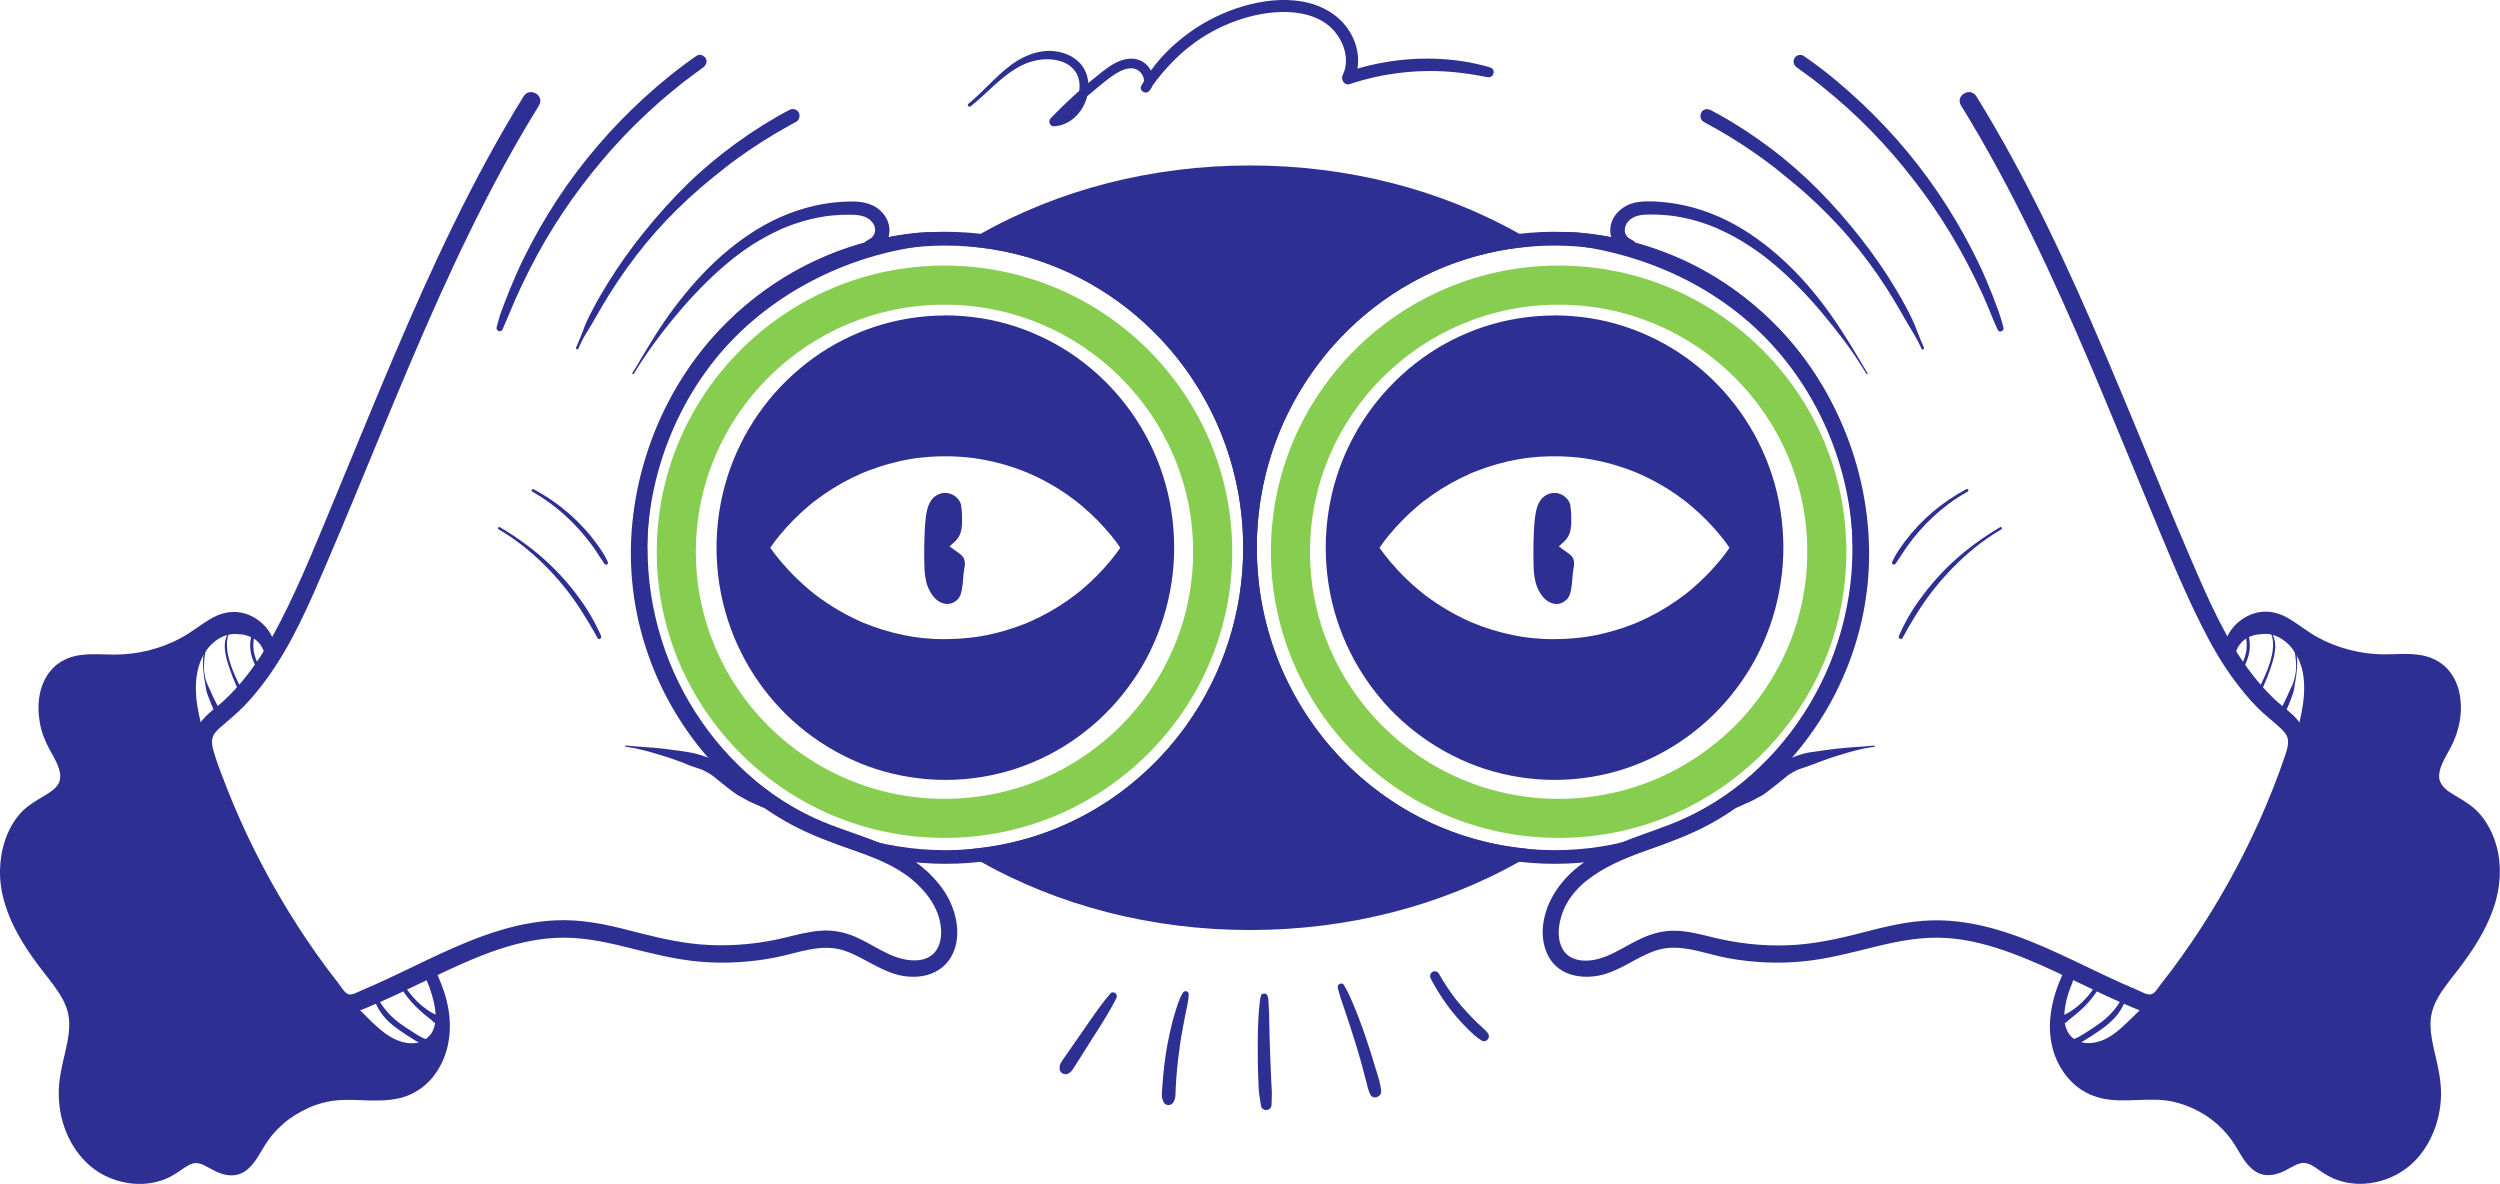 <?xml version="1.0" encoding="UTF-8"?>
<svg id="Calque_2" data-name="Calque 2" xmlns="http://www.w3.org/2000/svg" viewBox="0 0 383.78 181.74">
  <defs>
    <style>
      .cls-1 {
        fill: #2e2f92;
      }

      .cls-1, .cls-2 {
        stroke-width: 0px;
      }

      .cls-2 {
        fill: #87cd50;
      }
    </style>
  </defs>
  <g id="Calque_1-2" data-name="Calque 1">
    <g>
      <path class="cls-1" d="M150.65,36.13c-1.61-.18-3.23-.22-4.84-.36-1.62-.14-3.21-.22-4.83-.05-3.17.33-6.31.93-9.36,1.87-6.18,1.92-11.95,5.03-16.98,9.16-10.02,8.24-16.29,20.57-17.57,33.55-1.25,12.62,2.71,25.18,10.69,34.9,3.81,4.65,8.53,8.6,13.81,11.43,2.98,1.6,6.13,2.72,9.3,3.84,3.16,1.12,6.42,2.32,9.05,4.48,2.21,1.81,4.13,4.28,4.5,7.23.17,1.35,0,2.93-.91,4-.89,1.05-2.26,1.31-3.56,1.24-3.2-.18-5.85-2.43-8.72-3.64-1.65-.7-3.4-1.03-5.19-.91-1.91.13-3.76.64-5.62,1.09-3.7.89-7.51,1.27-11.31,1.12-3.81-.15-7.5-.97-11.18-1.92-3.62-.94-7.28-1.85-11.04-1.9-3.41-.05-6.82.56-10.08,1.54-6.66,2-12.76,5.44-19.08,8.27-.74.33-1.49.66-2.24.97-.53.22-1.44.79-2.01.58-.62-.22-1.16-1.21-1.56-1.71-.55-.7-1.09-1.41-1.62-2.12-2.15-2.88-4.16-5.86-6.04-8.93-3.72-6.06-6.93-12.46-9.52-19.1-.66-1.7-1.34-3.42-1.87-5.17-.22-.71-.43-1.48-.27-2.22.16-.75.77-1.31,1.32-1.79,1.22-1.08,2.49-2.08,3.62-3.26,1.16-1.21,2.23-2.52,3.23-3.87,4.02-5.43,6.7-11.75,9.36-17.94,2.94-6.85,5.77-13.76,8.62-20.65,5.67-13.68,11.47-27.35,18.57-40.34,1.73-3.16,3.53-6.27,5.42-9.33.94-1.52-1.43-2.91-2.36-1.4-7.88,12.76-14.19,26.43-20.06,40.24-2.95,6.94-5.79,13.92-8.68,20.88-2.72,6.53-5.34,13.17-8.57,19.46-1.51,2.95-3.21,5.85-5.27,8.45-1.02,1.28-2.12,2.5-3.31,3.62-1.24,1.17-2.74,2.11-3.75,3.51-1.16,1.6-1.07,3.56-.52,5.38.52,1.71,1.18,3.39,1.83,5.06,1.33,3.43,2.81,6.81,4.44,10.11,3.22,6.53,7.03,12.76,11.36,18.6,1.04,1.4,2.05,2.97,3.29,4.2.67.67,1.52,1.14,2.48,1.14.92,0,1.76-.36,2.59-.71,3.3-1.35,6.5-2.92,9.72-4.46,6.07-2.9,12.44-5.9,19.25-6.29,3.69-.21,7.26.5,10.82,1.38,3.79.94,7.53,1.93,11.43,2.27,3.9.33,7.83.1,11.66-.66,3.51-.69,7.05-2.24,10.61-1.01,3.11,1.08,5.69,3.34,9.01,3.87,3.27.52,6.57-.63,7.79-3.99,1.1-3.05.09-6.62-1.67-9.2-1.82-2.66-4.4-4.67-7.25-6.1-3.31-1.67-6.88-2.68-10.33-4.02-2.84-1.1-5.54-2.54-8.07-4.24-9.95-6.68-17.07-17.56-19.19-29.48-2.27-12.72,1.23-26.32,8.95-36.55,7.75-10.27,19.9-16.76,32.45-18.46,1.51-.2,2.99-.51,4.51-.7,1.56-.2,3.17-.13,4.73-.06.58.03.55-.83,0-.89"/>
      <path class="cls-1" d="M40.98,100.14c-.56-2.84-4.06-4.37-6.75-3.42-2.69.95-4.44,3.74-4.92,6.59-.49,2.85.08,5.77.77,8.58,4.23,17.25,13.39,33.23,26.07,45.5,1.37,1.32,2.82,2.63,4.58,3.33,1.76.7,3.92.67,5.39-.54,2.74-2.24,1.64-6.65.3-9.95,1.3,2.92,2.06,6.18,1.55,9.35-.51,3.16-2.43,6.19-5.33,7.47-3.3,1.45-7.09.46-10.68.69-5.05.33-9.87,3.32-12.46,7.74-.93,1.58-1.87,3.55-3.66,3.79-2.03.28-3.73-1.91-5.78-1.86-1.42.03-2.57,1.12-3.78,1.88-3.67,2.29-8.77,1.5-11.98-1.42-3.21-2.91-4.59-7.59-4.04-11.93.46-3.65,2.14-7.3,1.26-10.88-.55-2.22-2.03-4.07-3.43-5.87-2.88-3.7-5.66-7.68-6.63-12.29s.27-10,4.11-12.65c1.71-1.18,3.97-1.94,4.69-3.91.78-2.15-.76-4.35-1.82-6.37-2.02-3.84-1.95-9.5,1.8-11.61,2.18-1.22,4.84-.85,7.33-.84,4.54,0,9.07-1.4,12.84-3.98,1.41-.96,2.76-2.11,4.4-2.52,3.22-.8,6.8,2.05,6.79,5.42"/>
      <path class="cls-1" d="M41.38,100.03c-.24-1.4-1.14-2.51-2.25-3.33-.54-.4-1.23-.78-1.85-.97-.67-.2-1.48-.21-2.18-.12-3.34.4-5.69,3.49-6.51,6.62-1.02,3.9.04,8.03,1.03,11.81.91,3.44,2.01,6.83,3.29,10.15,2.61,6.72,5.96,13.13,10,19.08,2.02,2.97,4.2,5.83,6.53,8.55,1.17,1.36,2.37,2.69,3.61,3.98,1.24,1.29,2.5,2.59,3.87,3.75,1.4,1.19,3.02,2.27,4.86,2.57,1.81.3,3.7-.06,5.1-1.31,2.46-2.18,2.01-5.86,1.17-8.7-.22-.72-.47-1.44-.75-2.14l-1.7.73c1.38,3.16,2.11,6.83,1.04,10.19-.43,1.34-1.15,2.61-2.13,3.61-1.06,1.09-2.37,1.77-3.87,2.07-1.69.34-3.46.19-5.16.09-1.74-.1-3.47-.14-5.2.12-3.15.48-6.09,1.95-8.48,4.06-1.17,1.04-2.21,2.26-3.05,3.59-.38.61-.71,1.25-1.09,1.87-.09.15-.19.3-.29.45-.05.08-.11.16-.17.24-.01.02-.13.17-.03.04-.21.26-.44.51-.69.73.15-.12-.03.02-.07.05-.08.05-.15.1-.23.14-.06.03-.13.07-.19.1.06-.03.16-.04-.03,0-.07.02-.14.04-.21.06-.31.1.1,0-.09.02-.07,0-.15,0-.22,0-.04,0-.34-.02-.24,0,.16.02-.19-.04-.18-.04-.07-.02-.14-.04-.21-.06-.14-.04-.28-.09-.42-.15.16.06-.07-.03-.1-.05-.07-.03-.14-.07-.21-.1-.19-.1-.38-.2-.57-.3-1.41-.75-2.87-1.45-4.5-1-1.56.43-2.71,1.66-4.15,2.34-.24.12-.52.22-.86.33-.36.11-.74.2-1.11.27-.53.1-1.31.14-2,.1-1.3-.07-2.77-.48-3.95-1.11-1.3-.69-2.34-1.58-3.26-2.79-.83-1.11-1.5-2.49-1.9-3.87-.44-1.52-.6-2.89-.54-4.49.14-3.63,1.87-7.07,1.59-10.74-.14-1.89-.83-3.62-1.85-5.2-.94-1.45-2.06-2.76-3.09-4.14-2.05-2.75-3.98-5.7-4.98-9-.47-1.54-.67-2.75-.67-4.32,0-.36.02-.72.04-1.08.01-.16.03-.32.04-.48,0-.08.02-.16.03-.24-.03.19.02-.13.03-.17.11-.71.28-1.4.51-2.08.38-1.15,1.1-2.46,1.92-3.35.22-.24.45-.47.7-.69.07-.06.15-.13.22-.19.17-.14-.21.15.09-.07.16-.12.32-.23.48-.33.59-.39,1.22-.73,1.83-1.09,1.33-.8,2.56-1.76,3.14-3.27.68-1.78.04-3.66-.77-5.27-.39-.77-.84-1.51-1.23-2.28-.06-.13-.13-.26-.19-.39-.03-.07-.06-.13-.09-.2.08.18-.01-.04-.03-.08-.12-.32-.24-.65-.34-.99-.09-.3-.16-.6-.23-.91-.03-.16-.06-.33-.09-.49-.01-.07-.02-.15-.03-.22.03.23-.01-.12-.02-.14-.07-.65-.09-1.31-.04-1.96,0-.07.01-.14.02-.21,0,.01.04-.33.02-.17-.02.17.03-.18.03-.16.01-.07.02-.14.04-.21.06-.31.13-.61.22-.91.05-.16.11-.32.17-.48.01-.04.08-.2,0-.01.03-.06.05-.12.08-.18.14-.29.29-.57.47-.83.05-.07.09-.14.14-.2-.03.04-.13.15.01-.01.09-.1.17-.2.26-.3.1-.11.21-.22.32-.32.06-.06.13-.11.19-.17-.12.1,0,0,.06-.04.63-.44,1.29-.71,2.03-.88,1.58-.35,3.31-.17,4.94-.16,1.79.01,3.58-.19,5.32-.57,1.74-.39,3.44-.99,5.05-1.75,1.56-.73,2.97-1.67,4.37-2.66.67-.48,1.36-.96,2.11-1.3.65-.3,1.24-.43,1.86-.42.36,0,.46.02.82.1.16.04.32.08.48.14.14.05.33.12.38.15.63.29,1.11.63,1.57,1.09.79.79,1.46,1.96,1.47,3.09,0,1.12,1.72,1.12,1.71,0-.01-1.6-.52-3.04-1.58-4.24-.97-1.1-2.35-1.93-3.78-2.19-1.7-.31-3.3.14-4.77,1.02-1.52.91-2.87,2.04-4.44,2.88-3.11,1.67-6.65,2.55-10.17,2.55-1.81,0-3.6-.18-5.4.09-1.61.24-3.17.95-4.27,2.19-1.97,2.2-2.32,5.32-1.83,8.15.25,1.46.79,2.83,1.49,4.12.42.78.9,1.57,1.23,2.37.14.34.27.74.35,1.12.04.2.05.18.06.42,0,.09,0,.18,0,.26,0-.02-.02.39,0,.22-.08.72-.38,1.16-.87,1.63-.43.41-1.02.78-1.66,1.16-1.3.77-2.58,1.52-3.61,2.66C1.07,127.19.07,130.38,0,133.53c-.08,3.52,1.11,6.92,2.79,9.95.86,1.56,1.87,3.04,2.92,4.47,1.08,1.46,2.27,2.85,3.27,4.37.97,1.46,1.63,2.99,1.65,4.78.03,1.88-.46,3.7-.88,5.52-.42,1.79-.77,3.61-.73,5.47.03,1.66.3,3.35.85,4.92,1.09,3.14,3.2,5.94,6.18,7.44,2.91,1.46,6.42,1.78,9.45.49.74-.32,1.42-.72,2.08-1.18.64-.44,1.33-.95,2-1.14.22-.06.2-.06.4-.07.1,0,.19,0,.29,0,.03,0,.22.02.04,0,.17.02.33.07.49.12.09.03.18.06.27.09.2.07-.04-.03.16.07.67.32,1.3.72,1.98,1.03,1.5.71,3.16.88,4.56-.17,1.3-.97,2.01-2.45,2.85-3.81.2-.32.41-.64.63-.95.16-.23.38-.5.64-.81.51-.59,1.06-1.15,1.65-1.66,1.07-.93,2.49-1.79,3.9-2.43.22-.1.12-.05.07-.03.1-.04.19-.08.29-.12.18-.07.35-.14.53-.2.39-.14.79-.26,1.2-.37.36-.1.73-.18,1.1-.25.45-.08.58-.1,1.01-.14,1.82-.18,3.65,0,5.47.02,1.86.03,3.78-.07,5.52-.77,1.5-.61,2.84-1.59,3.85-2.87,2.28-2.88,2.94-6.52,2.4-10.12-.28-1.88-.9-3.68-1.67-5.4-.43-.96-2.11-.26-1.7.73.55,1.35,1.03,2.75,1.25,4.2.19,1.19.16,2.59-.34,3.58-.57,1.11-1.71,1.8-2.96,1.86-1.53.07-2.96-.54-4.25-1.46-1.36-.97-2.53-2.21-3.71-3.39-1.16-1.18-2.3-2.38-3.4-3.62-2.19-2.46-4.25-5.03-6.16-7.72-3.89-5.46-7.21-11.34-9.9-17.49-1.32-3.01-2.47-6.09-3.46-9.22-.51-1.61-.98-3.23-1.4-4.87-.47-1.82-.92-3.67-1.07-5.55-.24-3.03.4-6.43,2.9-8.39,1.04-.81,2.24-1.22,3.51-1.1.11,0,.18.03.3.04.19.03.27,0,.45,0-.27,0-.02.02.04.04.32.09.65.14.96.26.56.21,1.05.53,1.46.98.41.46.69,1,.84,1.6.13.53.89.3.8-.22"/>
      <path class="cls-1" d="M32.1,97.45c-.68,1.5-1.01,3.1-.93,4.75.04.82.12,1.66.28,2.47.08.43.12.86.21,1.28.09.42.26.83.41,1.23.17.45.34.9.54,1.34.1.21.19.42.29.63.11.24.2.5.44.63.17.09.45.02.49-.2.07-.4-.21-.78-.38-1.13-.18-.37-.37-.75-.56-1.12-.18-.36-.35-.72-.5-1.09-.16-.38-.35-.74-.52-1.11-.35-.74-.52-1.66-.55-2.47-.03-.82.04-1.64.19-2.44.18-.91.41-1.8.79-2.65.06-.13-.13-.25-.2-.12"/>
      <path class="cls-1" d="M35.06,97.09c-.37.64-.58,1.4-.56,2.15.02.81.19,1.61.42,2.39.25.83.54,1.66.86,2.46.16.4.33.8.51,1.19.09.2.18.41.27.61.09.21.25.44.29.67.09.53.97.06.54-.32-.15-.14-.26-.4-.36-.57-.09-.17-.19-.33-.28-.5-.19-.37-.36-.74-.53-1.12-.34-.77-.66-1.55-.91-2.36-.44-1.42-.74-3.11-.14-4.54.03-.08-.07-.14-.11-.07"/>
      <path class="cls-1" d="M38.69,96.96c-.24,1.11-.41,2.19-.16,3.32.11.53.29,1.04.5,1.53.2.49.41,1.05.75,1.45.14.16.41-.01.35-.21-.13-.47-.42-.89-.62-1.33-.21-.48-.39-.97-.5-1.48-.24-1.06-.09-2.1.11-3.16.05-.28-.36-.4-.42-.12"/>
      <path class="cls-1" d="M57.36,153.04c.19.71.46,1.38.85,2.01.4.64.88,1.25,1.43,1.76,1.11,1.03,2.41,1.86,3.69,2.66.37.23.74.46,1.13.66.35.18.91.54,1.29.27.11-.08.18-.21.14-.35-.12-.45-.77-.6-1.14-.79-.43-.23-.84-.48-1.24-.74-.77-.5-1.55-.99-2.28-1.54-1.45-1.09-2.61-2.48-3.44-4.11-.13-.25-.52-.08-.45.19"/>
      <path class="cls-1" d="M61.39,151.38c.63,1.06,1.38,2.05,2.23,2.93.85.88,1.8,1.64,2.75,2.39-.05-.08-.09-.16-.14-.24.07.23.21.39.43.5.68.35,1.24-.62.6-1.04-.21-.14-.41-.18-.65-.13.14.02.27.04.41.05-2.13-.97-3.86-2.81-5.11-4.78-.21-.33-.72-.03-.52.31"/>
      <path class="cls-1" d="M77.12,50.64c.35-.8.7-1.6,1.03-2.41.3-.75.61-1.48.94-2.23.68-1.54,1.42-3.06,2.18-4.57,1.52-3.02,3.23-5.94,5.1-8.75.94-1.42,1.93-2.81,2.96-4.16l.07-.1c.09-.12-.09.12,0,0,.07-.09.13-.17.2-.26.13-.17.26-.34.4-.51.25-.33.51-.66.77-.99.53-.67,1.06-1.32,1.61-1.97,2.17-2.58,4.49-5.02,6.95-7.31,1.23-1.15,2.49-2.26,3.79-3.32.32-.26.65-.53.97-.79.16-.13.31-.25.47-.38-.2.15.07-.06.11-.09.08-.07.17-.13.25-.2.67-.52,1.35-1.02,2.03-1.52.33-.25.67-.49,1.01-.74.43-.31.68-.92.37-1.41-.28-.44-.92-.69-1.39-.37-2.83,1.95-5.52,4.14-8.06,6.46-2.5,2.28-4.87,4.73-7.08,7.3-2.25,2.62-4.33,5.38-6.23,8.27-1.87,2.85-3.58,5.82-5.09,8.89-.77,1.56-1.48,3.15-2.14,4.76-.32.79-.63,1.58-.93,2.37-.3.79-.62,1.59-.84,2.41-.11.4-.22.81-.33,1.21-.06.24.06.49.28.58.2.08.51.03.61-.2"/>
      <path class="cls-1" d="M88.77,53.55c.33-.74.67-1.48,1.09-2.17.42-.69.85-1.37,1.25-2.08.79-1.4,1.6-2.79,2.45-4.15,1.7-2.71,3.56-5.32,5.59-7.78,2.04-2.48,4.25-4.79,6.61-6.96,1.19-1.09,2.42-2.15,3.67-3.16.31-.25.62-.49.93-.74.15-.12.31-.25.46-.37.07-.06.14-.12.22-.17.04-.03.08-.07.12-.1-.07.05-.09.07-.01,0,.63-.5,1.28-.98,1.93-1.46,2.59-1.89,5.31-3.6,8.11-5.15.35-.19.69-.38,1.04-.57.48-.26.66-.97.37-1.44-.32-.5-.9-.65-1.41-.38-2.85,1.5-5.57,3.22-8.18,5.11-2.67,1.94-5.19,4.04-7.55,6.35-2.31,2.26-4.46,4.68-6.5,7.19-2.06,2.54-3.97,5.22-5.69,8.01-.85,1.38-1.68,2.78-2.41,4.22-.37.73-.76,1.46-1.06,2.23-.29.76-.57,1.52-.88,2.26-.16.37-.32.73-.48,1.1-.1.23.23.43.34.2"/>
      <path class="cls-1" d="M97.31,57.37c1.75-2.92,3.77-5.67,5.92-8.3,2.21-2.7,4.57-5.25,7.16-7.57.64-.58,1.3-1.13,1.97-1.67.08-.06.15-.12.23-.18.12-.09.05-.04.02-.02.05-.04.1-.07.14-.11.17-.13.35-.27.52-.4.34-.25.69-.5,1.03-.75,1.39-.97,2.83-1.84,4.34-2.59.38-.19.76-.37,1.14-.54.09-.04.18-.08.26-.12.04-.02.19-.08.02-.01.04-.02.09-.04.13-.06.2-.08.4-.16.6-.24.78-.31,1.57-.58,2.37-.82.81-.24,1.63-.44,2.46-.6.41-.08.81-.15,1.22-.21.01,0,.25-.04.09-.01-.14.02.02,0,.05,0,.11-.01.22-.03.33-.04.22-.03.44-.05.66-.07.88-.08,1.77-.11,2.65-.1.25,0,.49.01.74.03.14.01.28.03.41.04.16.02-.16-.03,0,0,.07.02.15.03.23.04.27.05.53.14.79.22.05.02.2.05,0,0,.04.01.09.04.13.06.11.05.22.11.32.18.08.05.16.11.24.16.16.11-.03-.01-.04-.03,0,.02.09.08.11.09.08.07.16.15.23.23.03.04.07.07.1.11.11.13.01.07,0-.02.02.08.13.2.18.27.05.08.09.17.14.26.1.21,0-.03-.01-.03,0,0,.05.15.05.14.04.11.07.23.09.35,0,.04.01.1.02.14,0-.02-.02-.28-.01-.09,0,.09.01.18,0,.28,0,.05,0,.09,0,.14,0,.19,0-.08.01-.09-.05.06-.05.26-.08.34-.01.04-.03.09-.04.13-.07.23.09-.18.02-.05-.04.08-.08.17-.13.25-.03.05-.06.1-.09.15-.07.11-.06,0,.05-.06-.07.03-.17.19-.23.25-.03.03-.08.06-.1.09.01-.02.22-.15.07-.05-.08.05-.15.09-.23.14-.1.06-.19.15-.29.21.26-.16.12-.09.07-.06-.1.06-.19.11-.29.16-.38.18-.59.75-.46,1.15.14.44.51.73.97.75.27,0,.55-.02.81-.09.34-.09.65-.35.91-.57.37-.31.68-.74.88-1.19.49-1.1.48-2.24-.04-3.33-.43-.9-1.26-1.68-2.15-2.11-1.12-.53-2.34-.64-3.56-.62-3.68.06-7.29.91-10.66,2.41-3.25,1.44-6.21,3.48-8.9,5.82-2.74,2.39-5.14,5.13-7.34,8.03-1.09,1.44-2.1,2.94-3.06,4.46-.95,1.49-1.83,3.02-2.74,4.53-.22.36-.44.73-.66,1.09-.08.13.12.24.2.12"/>
      <path class="cls-1" d="M76.55,81.26c2.56,1.5,4.9,3.36,7.01,5.45,2.1,2.08,3.99,4.4,5.6,6.9.9,1.41,1.77,2.86,2.56,4.33.2.37.71.05.55-.33-1.21-2.8-2.87-5.33-4.8-7.67-1.91-2.32-4.11-4.39-6.51-6.2-1.35-1.02-2.77-1.96-4.23-2.81-.21-.12-.4.21-.19.33"/>
      <path class="cls-1" d="M81.71,75.47c3.59,2.03,6.65,4.83,9.11,8.16.7.95,1.3,1.96,1.97,2.92.22.31.66.05.51-.3-.43-.98-1.04-1.87-1.66-2.73-.61-.84-1.27-1.65-1.97-2.41-1.41-1.54-2.99-2.93-4.7-4.13-.98-.69-1.99-1.31-3.05-1.87-.24-.13-.45.24-.21.37"/>
      <path class="cls-1" d="M96.08,114.65c1.71.19,3.38.68,5.03,1.17.82.24,1.63.5,2.44.79.41.15.82.3,1.23.45.18.07.36.14.54.22.06.03.12.05.18.08,0,0,.15.06.06.03-.14-.06.25.1.21.09.06.02.12.05.18.07.4.13.8.25,1.2.39.17.06.35.13.52.19.05.02.31.13.14.05.1.04.2.09.29.13.37.18.73.39,1.08.62.08.05.15.11.23.16.05.04.22.17.08.06.17.13.34.27.51.41.68.56,1.35,1.11,2.05,1.64.33.25.66.5,1,.73.33.23.69.38,1.04.58.43.25.86.51,1.32.7.39.16.77.33,1.16.51.21.1.42.2.64.25.23.05.42.08.64.17.44.16.87.32,1.31.46.1.03.2-.12.11-.19-.31-.25-.64-.48-.95-.73-.14-.11-.31-.22-.43-.35-.17-.18-.3-.35-.49-.51-.3-.23-.65-.45-.91-.71-.14-.14-.27-.27-.43-.4-.07-.06-.14-.11-.21-.17-.05-.04-.11-.08-.16-.12-.18-.14.01.01-.13-.1-.32-.26-.61-.54-.92-.81-.35-.31-.75-.58-1.13-.86-.15-.11-.29-.22-.44-.33-.09-.07-.17-.13-.25-.2-.04-.03-.07-.06-.11-.08.08.06.07.06,0,0-.33-.26-.65-.52-.97-.79-.69-.57-1.39-1.15-2.19-1.55-.79-.4-1.63-.69-2.48-.93-.84-.24-1.7-.35-2.56-.48-.87-.13-1.74-.24-2.61-.35-1.94-.23-3.89-.28-5.82-.49-.12-.01-.12.18,0,.2"/>
      <path class="cls-1" d="M233.13,37.02c1.64-.07,3.32-.13,4.95.09.74.1,1.49.22,2.23.36.81.15,1.61.25,2.43.37,3.19.46,6.35,1.25,9.4,2.29,5.97,2.03,11.63,5.2,16.4,9.38,9.68,8.49,15.49,21.1,15.88,34.06.38,12.43-4.54,24.51-13.23,33.24-4.31,4.32-9.46,7.72-15.14,9.88-6.31,2.4-13.45,4.17-17.34,10.29-1.72,2.7-2.56,6.31-1.24,9.35,1.37,3.18,4.77,4.02,7.88,3.45,3.26-.6,5.82-2.88,8.92-3.89,3.63-1.18,7.34.52,10.9,1.18,3.85.71,7.78.9,11.67.51,3.81-.38,7.46-1.37,11.17-2.28,3.6-.89,7.2-1.55,10.91-1.3,3.36.23,6.65,1.13,9.81,2.29,6.53,2.39,12.59,5.9,19.03,8.53.83.34,1.69.68,2.61.6,1.04-.09,1.88-.67,2.55-1.44,1.17-1.36,2.23-2.83,3.29-4.27,2.15-2.93,4.18-5.95,6.06-9.06,3.75-6.19,6.93-12.72,9.55-19.48.67-1.74,1.41-3.51,1.88-5.32.5-1.93.29-3.78-1-5.33-1.02-1.23-2.42-2.12-3.57-3.22-1.23-1.18-2.38-2.46-3.42-3.82-4.08-5.29-6.75-11.57-9.39-17.69-2.96-6.86-5.78-13.77-8.64-20.67-5.76-13.91-11.64-27.8-18.86-41-1.73-3.16-3.53-6.27-5.42-9.33-.93-1.51-3.3-.12-2.36,1.4,7.84,12.69,14.11,26.29,19.95,40.02,2.87,6.75,5.64,13.54,8.45,20.31,2.74,6.59,5.39,13.28,8.6,19.66,1.48,2.95,3.13,5.82,5.11,8.45,1.05,1.41,2.17,2.76,3.41,4.01,1.14,1.16,2.45,2.11,3.62,3.23.44.42.87.89,1.01,1.51.19.9-.15,1.86-.43,2.7-.57,1.69-1.2,3.37-1.85,5.03-1.31,3.32-2.77,6.57-4.37,9.75-3.22,6.4-6.99,12.51-11.28,18.23-.51.68-1.03,1.35-1.56,2.02-.37.47-.86,1.38-1.47,1.53-.61.16-1.61-.45-2.17-.68-.79-.33-1.57-.67-2.35-1.02-3.19-1.44-6.31-3.01-9.48-4.47-6.2-2.86-12.8-5.37-19.71-5.18-3.81.1-7.52,1.07-11.19,2.02-3.65.94-7.3,1.69-11.07,1.81-3.81.12-7.59-.31-11.3-1.22-1.89-.46-3.79-.97-5.75-1.02-1.83-.05-3.54.41-5.19,1.16-2.77,1.24-5.35,3.37-8.5,3.43-1.27.02-2.6-.32-3.4-1.41-.83-1.12-.96-2.68-.75-4.03,1.05-6.76,8.32-9.69,13.88-11.65,3.15-1.11,6.28-2.26,9.22-3.86,2.66-1.45,5.17-3.2,7.49-5.16,9.36-7.86,15.52-19.4,16.74-31.67,1.3-13.02-2.92-26.45-11.15-36.49-8.22-10.02-20.44-16.3-33.19-17.5-1.5-.14-3.01-.03-4.51.1-1.58.14-3.16.17-4.73.35-.55.06-.58.92,0,.89"/>
      <path class="cls-1" d="M342.8,100.14c.56-2.84,4.06-4.37,6.75-3.42,2.69.95,4.44,3.74,4.92,6.59.49,2.85-.08,5.77-.77,8.58-4.23,17.25-13.39,33.23-26.07,45.5-1.37,1.32-2.82,2.63-4.58,3.33-1.76.7-3.92.67-5.39-.54-2.74-2.24-1.64-6.65-.3-9.95-1.3,2.92-2.06,6.18-1.55,9.35.51,3.16,2.43,6.19,5.33,7.47,3.3,1.45,7.09.46,10.68.69,5.05.33,9.87,3.32,12.46,7.74.93,1.58,1.87,3.55,3.66,3.79,2.03.28,3.73-1.91,5.78-1.86,1.42.03,2.57,1.12,3.78,1.88,3.67,2.29,8.77,1.5,11.98-1.42,3.21-2.91,4.59-7.59,4.04-11.93-.46-3.65-2.14-7.3-1.26-10.88.55-2.22,2.03-4.07,3.43-5.87,2.88-3.7,5.66-7.68,6.63-12.29s-.27-10-4.11-12.65c-1.71-1.18-3.97-1.94-4.69-3.91-.78-2.15.76-4.35,1.82-6.37,2.02-3.84,1.95-9.5-1.8-11.61-2.18-1.22-4.84-.85-7.33-.84-4.54,0-9.07-1.4-12.84-3.98-1.41-.96-2.76-2.11-4.4-2.52-3.22-.8-6.8,2.05-6.79,5.42"/>
      <path class="cls-1" d="M343.2,100.26c.31-1.22,1.18-2.18,2.35-2.6.28-.1.57-.18.86-.23,0,0,.34-.07.15-.04-.22.03.23.01.28,0,.2-.02.33-.06.52-.07.64-.04,1.15.01,1.75.21,2.66.89,4.22,3.78,4.52,6.5.41,3.64-.72,7.36-1.72,10.82-.93,3.22-2.03,6.39-3.29,9.5-2.51,6.18-5.69,12.1-9.42,17.61-3.71,5.5-8.01,10.64-12.83,15.17-1.16,1.09-2.44,2.19-3.96,2.69-1.33.44-2.8.49-4-.32-.98-.66-1.41-1.8-1.49-2.93-.09-1.4.18-2.73.6-4.07.21-.68.46-1.35.73-2.02.18-.43-.16-.96-.54-1.12-.39-.16-.97-.05-1.16.39-1.56,3.49-2.45,7.47-1.43,11.25.87,3.23,3.09,6.04,6.22,7.22,3.52,1.33,7.34.29,10.97.69,2.82.31,5.84,1.7,8,3.61.6.53,1.16,1.1,1.67,1.72.45.54.84,1.09,1.25,1.77.81,1.34,1.54,2.78,2.84,3.71,1.44,1.03,3.14.77,4.63.03.62-.31,1.34-.76,1.9-.99.59-.25,1.08-.32,1.69-.13.65.2,1.36.74,1.99,1.18.7.49,1.42.89,2.21,1.21,1.43.58,3.02.79,4.55.69,3.27-.23,6.39-1.79,8.46-4.39,2.12-2.66,3.21-6.03,3.23-9.45,0-1.84-.36-3.64-.77-5.42-.43-1.84-.91-3.69-.84-5.59.07-1.77.79-3.29,1.77-4.73,1.01-1.49,2.18-2.86,3.24-4.31,2.14-2.92,4.07-6.09,5.03-9.63.83-3.04.84-6.39-.25-9.37-.55-1.5-1.34-2.9-2.42-4.07-1.06-1.14-2.37-1.88-3.68-2.67-.3-.18-.6-.37-.89-.57-.08-.06-.16-.11-.23-.17-.02-.01-.17-.14-.04-.03-.14-.12-.28-.24-.42-.38-.41-.42-.73-.97-.78-1.51-.07-.76.14-1.48.46-2.19.37-.84.84-1.63,1.27-2.43,1.38-2.57,1.98-5.63,1.35-8.52-.29-1.34-.92-2.63-1.85-3.63-1.14-1.23-2.72-1.9-4.35-2.13-1.82-.26-3.65-.05-5.47-.07-1.75-.02-3.49-.25-5.18-.69-1.72-.45-3.39-1.09-4.96-1.96-1.53-.84-2.86-1.97-4.36-2.85-1.49-.87-3.11-1.29-4.82-.92-1.43.31-2.79,1.16-3.73,2.29-.99,1.18-1.46,2.57-1.47,4.11,0,1.12,1.7,1.12,1.71,0,.01-1.19.74-2.39,1.59-3.21.88-.84,2.08-1.36,3.24-1.35,1.39.01,2.78.95,3.98,1.81,1.42,1.02,2.87,1.94,4.46,2.67,3.24,1.49,6.76,2.27,10.32,2.23,1.66-.02,3.4-.19,5,.21.7.18,1.33.46,1.92.89.15.11-.18-.17.06.05.05.05.1.09.15.13.1.09.19.18.29.28.1.11.2.22.3.34.12.15-.14-.21.04.05.06.08.11.16.17.25.15.24.29.49.41.75.01.03.1.22.05.1-.06-.15.06.16.06.15.06.16.11.32.16.49.08.28.15.57.2.86.01.07.07.49.05.28.02.18.04.36.05.53.04.66.01,1.31-.06,1.96-.03.23-.01.08,0,.03-.01.09-.03.18-.04.27-.03.16-.06.33-.09.49-.07.32-.15.65-.25.96-.1.32-.21.62-.32.93-.08.21-.03.07-.01.03-.04.08-.07.17-.11.25-.07.16-.15.32-.24.48-.41.78-.86,1.54-1.25,2.34-.82,1.69-1.33,3.54-.56,5.35.6,1.4,1.87,2.31,3.13,3.05.63.37,1.27.72,1.87,1.13.32.22.4.28.65.5.27.24.53.5.78.77.24.27.36.43.5.63.22.32.43.64.61.98.37.68.54,1.08.76,1.77.22.68.37,1.38.49,2.09.04.23.02.11.01.05.01.1.02.2.03.3.02.18.03.36.05.54.02.36.04.72.03,1.08,0,.36-.02.72-.04,1.08-.01.16-.03.32-.04.48,0-.03-.05.36-.02.21.02-.11-.03.18-.03.2-.13.83-.34,1.64-.59,2.44-.51,1.62-1.24,3.13-2.1,4.61-.87,1.5-1.87,2.92-2.9,4.31-1.05,1.4-2.19,2.73-3.12,4.21-1,1.59-1.65,3.35-1.75,5.24-.1,1.88.32,3.76.74,5.58.39,1.69.83,3.38.87,5.13.04,1.59-.14,2.95-.6,4.48-.85,2.77-2.63,5.21-5.21,6.54-1.18.61-2.65,1-3.96,1.06-.75.03-1.44-.01-2.05-.14-.68-.14-1.39-.36-1.9-.62-1.42-.7-2.58-1.94-4.16-2.32-1.66-.39-3.1.36-4.53,1.12-.16.08-.31.16-.47.24-.06.03-.4.18-.26.12-.16.06-.32.12-.48.16-.09.03-.18.04-.27.07-.22.06.11.02-.14.02-.15,0-.3,0-.44,0,.18.02,0,0-.03-.01-.09-.03-.18-.05-.26-.08-.17-.05.13.07-.03,0-.08-.04-.16-.08-.24-.13-.06-.04-.12-.08-.18-.12-.25-.16.11.12-.11-.09-.19-.19-.49-.5-.59-.63-.14-.18-.4-.58-.57-.86-.37-.62-.71-1.26-1.09-1.87-1.71-2.69-4.24-4.88-7.1-6.21-1.42-.66-2.93-1.13-4.48-1.35-1.76-.26-3.52-.2-5.3-.09-1.7.1-3.47.23-5.15-.14-1.47-.33-2.72-1.03-3.75-2.12-2.18-2.31-2.86-5.65-2.44-8.78.23-1.7.75-3.37,1.43-4.93-.57-.24-1.14-.49-1.7-.73-1.11,2.77-2.15,6.24-.84,9.12.69,1.5,2.08,2.6,3.67,2.96,1.83.41,3.68,0,5.31-.91,1.63-.91,2.99-2.24,4.32-3.54,1.26-1.24,2.49-2.52,3.67-3.83,2.41-2.66,4.66-5.46,6.76-8.37,4.18-5.79,7.7-12.06,10.47-18.67,1.39-3.32,2.61-6.71,3.63-10.17.52-1.77,1-3.56,1.4-5.36.46-2.03.82-4.13.73-6.23-.14-3.39-1.62-7.01-4.7-8.67-1.28-.69-2.96-1.01-4.38-.58-1.29.39-2.57,1.35-3.36,2.47-.38.54-.63,1.17-.75,1.82-.09.52.67.76.8.22"/>
      <path class="cls-1" d="M351.49,97.57c.65,1.48.99,3.15.99,4.77,0,.84-.17,1.64-.42,2.44-.12.39-.36.73-.51,1.11-.16.39-.33.77-.51,1.15-.19.4-.4.8-.59,1.21-.19.4-.56.88-.48,1.34.04.23.32.29.49.2.35-.19.5-.75.66-1.09.18-.4.35-.8.5-1.21.16-.4.3-.81.43-1.22.13-.39.16-.8.23-1.21.06-.41.16-.82.21-1.24.05-.42.09-.84.12-1.26.06-.82.03-1.65-.09-2.47-.13-.91-.45-1.81-.83-2.65-.06-.14-.26-.02-.2.12"/>
      <path class="cls-1" d="M348.61,97.16c.6,1.42.3,3.11-.14,4.54-.25.79-.55,1.56-.89,2.31-.17.38-.34.75-.53,1.12-.09.18-.2.36-.3.54-.1.18-.2.43-.36.57-.42.38.46.86.54.32.04-.22.18-.43.27-.63.09-.2.18-.41.27-.61.18-.39.35-.79.51-1.19.33-.82.63-1.66.88-2.5.23-.76.4-1.55.42-2.34.02-.76-.18-1.53-.56-2.19-.04-.08-.14,0-.11.07"/>
      <path class="cls-1" d="M344.67,97.08c.2,1.06.34,2.1.11,3.16-.11.5-.28.98-.48,1.44-.2.46-.5.89-.64,1.37-.06.2.21.37.35.21.34-.39.54-.94.74-1.42.21-.51.4-1.02.51-1.56.24-1.13.07-2.21-.16-3.32-.06-.28-.48-.16-.42.12"/>
      <path class="cls-1" d="M325.98,152.84c-.83,1.63-1.99,3.01-3.44,4.1-.73.55-1.51,1.05-2.28,1.54-.41.26-.82.52-1.24.74-.37.19-1.01.34-1.14.79-.04.14.03.27.14.35.34.24.81-.03,1.13-.19.34-.16.67-.35.99-.55.66-.4,1.31-.83,1.95-1.26,1.26-.85,2.42-1.79,3.29-3.06.49-.71.81-1.46,1.04-2.29.07-.27-.32-.45-.45-.19"/>
      <path class="cls-1" d="M321.87,151.08c-1.25,1.96-2.99,3.81-5.11,4.78.14-.02.27-.04.41-.05-.24-.05-.45,0-.65.13-.64.43-.08,1.39.6,1.04.22-.11.36-.27.43-.5-.05.08-.09.16-.14.24.96-.75,1.91-1.52,2.76-2.39.85-.88,1.6-1.87,2.23-2.93.2-.34-.31-.64-.52-.31"/>
      <path class="cls-1" d="M307.55,50.25c-.22-.83-.45-1.64-.74-2.44-.29-.8-.59-1.6-.9-2.39-.64-1.62-1.31-3.23-2.06-4.8-1.47-3.08-3.12-6.06-4.94-8.93-1.85-2.92-3.89-5.72-6.09-8.37-2.18-2.62-4.52-5.11-6.99-7.44-2.51-2.36-5.15-4.61-7.95-6.6-.34-.24-.68-.48-1.02-.71-.44-.3-1.15-.1-1.39.37-.28.53-.1,1.08.37,1.41.69.49,1.37,1,2.05,1.5.33.25.67.5.99.76.09.07.17.13.25.2.03.02.06.05.1.07.03.02.16.13.06.04s.03.02.05.04c.03.03.06.05.09.08.09.07.19.15.28.23,1.31,1.05,2.59,2.14,3.84,3.26,2.49,2.25,4.85,4.66,7.06,7.21,1.11,1.28,2.18,2.6,3.22,3.95.12.16.25.32.37.48.06.07.11.15.17.22.11.14.02.02,0,0,.04.05.08.11.12.16.25.33.5.67.75,1.01.5.69,1,1.38,1.48,2.08,1.91,2.78,3.66,5.68,5.23,8.67.78,1.49,1.53,3.01,2.24,4.54.35.76.69,1.52,1.01,2.3.33.77.62,1.58.97,2.35.17.38.34.76.51,1.14.23.52,1.03.15.89-.38"/>
      <path class="cls-1" d="M295.35,53.35c-.32-.75-.67-1.49-.95-2.26-.28-.77-.58-1.52-.94-2.26-.71-1.46-1.49-2.88-2.32-4.27-1.68-2.82-3.54-5.52-5.57-8.09-2-2.54-4.13-4.99-6.4-7.28-2.33-2.35-4.8-4.51-7.44-6.49-2.58-1.93-5.28-3.71-8.1-5.25-.35-.19-.7-.38-1.05-.56-.48-.25-1.14-.14-1.41.38-.25.48-.14,1.16.37,1.44,2.82,1.51,5.57,3.18,8.18,5.03.66.46,1.31.94,1.95,1.42.32.24.63.48.94.72.03.03.15.12-.01,0,.03.02.06.05.09.07.07.06.14.11.22.17.17.13.33.26.49.4,1.26,1.02,2.51,2.03,3.72,3.11,2.39,2.13,4.66,4.4,6.73,6.84,2.07,2.43,3.98,5,5.71,7.69.87,1.35,1.68,2.73,2.49,4.12.41.7.78,1.42,1.21,2.1.43.69.85,1.37,1.22,2.1.18.36.34.72.51,1.08.11.23.44.03.34-.2"/>
      <path class="cls-1" d="M286.67,57.26c-1.81-3.06-3.61-6.11-5.67-9.01-2.11-2.97-4.5-5.79-7.17-8.25-2.62-2.42-5.53-4.56-8.72-6.15-3.27-1.62-6.8-2.63-10.44-2.88-1.09-.08-2.2-.11-3.28.06-1.09.17-2.09.63-2.89,1.4-.78.75-1.32,1.82-1.31,2.92,0,1.05.47,2.16,1.28,2.83.26.21.56.46.89.55.26.07.54.1.81.09.42-.01.87-.31.97-.75.09-.41-.05-.96-.46-1.15-.09-.04-.17-.09-.26-.14-.14-.08-.03,0-.02,0,.02.02.04.03.06.05-.08-.08-.16-.15-.26-.19-.09-.05-.17-.1-.26-.16-.13-.08.06-.02.07.05,0-.03-.13-.12-.15-.14-.06-.06-.12-.14-.18-.2.02.02.15.22.05.06-.02-.04-.05-.08-.07-.12-.05-.08-.09-.16-.13-.24-.11-.21.07.2.02.05-.02-.06-.04-.11-.06-.17-.03-.1-.05-.2-.07-.3-.03-.15.02.24.01.09,0-.05,0-.09,0-.14,0-.1,0-.21,0-.31,0-.16.04.04-.01.09.03-.02.03-.18.04-.22.02-.09.05-.19.08-.28.01-.04.04-.1.05-.14-.02.17-.07.16-.03.06.04-.09.09-.17.13-.26.03-.06.13-.28.2-.3-.07.03-.12.15-.03.05.03-.04.06-.07.1-.11.07-.08.15-.16.23-.24.04-.03.07-.06.11-.1.11-.1-.21.14,0,0,.09-.06.18-.13.27-.18.09-.06.19-.11.29-.16.02-.01.12-.07.13-.06,0,0-.25.09,0,0,.26-.09.52-.17.79-.22.05-.01.4-.07.18-.04.14-.02.28-.03.41-.04.28-.02.55-.03.83-.03.45,0,.9,0,1.34.02.43.02.87.05,1.3.09.21.02.42.04.62.06.1.01.19.02.29.04.05,0,.1.01.15.02-.25-.04-.02,0,.04,0,.84.12,1.67.29,2.5.49.81.2,1.62.44,2.41.72.39.14.79.28,1.17.44.19.07.38.15.56.23.04.02.09.04.13.06-.16-.07-.04-.02-.01,0,.11.05.22.1.33.15,1.53.69,3.01,1.51,4.42,2.43.71.46,1.41.95,2.09,1.46.16.12.31.23.47.35.05.04.1.07.14.11.1.08-.07-.06.02.02.1.08.19.15.29.23.34.27.67.54,1,.82,2.64,2.25,5.07,4.76,7.3,7.43,2.18,2.62,4.31,5.33,6.11,8.24.21.34.42.68.63,1.03.08.13.27.01.2-.12"/>
      <path class="cls-1" d="M307.05,80.93c-2.58,1.51-5.02,3.28-7.23,5.31-2.22,2.04-4.18,4.36-5.87,6.87-.95,1.42-1.76,2.92-2.44,4.5-.16.37.35.7.55.33,1.41-2.61,2.97-5.17,4.81-7.48,1.85-2.33,3.93-4.47,6.23-6.34,1.31-1.06,2.68-2.01,4.13-2.86.21-.12.02-.45-.19-.33"/>
      <path class="cls-1" d="M301.86,75.09c-3.67,1.95-6.98,4.73-9.48,8.09-.71.96-1.41,1.96-1.9,3.06-.15.35.28.61.51.3.6-.85,1.13-1.74,1.73-2.59.6-.84,1.24-1.66,1.92-2.43,1.35-1.54,2.85-2.94,4.49-4.16.94-.7,1.92-1.33,2.94-1.9.24-.13.03-.5-.21-.37"/>
      <path class="cls-1" d="M287.7,114.45c-1.72.19-3.44.24-5.16.42-.88.09-1.76.21-2.64.33-.42.06-.84.12-1.25.18-.43.07-.88.1-1.3.2-.83.2-1.67.47-2.46.81-.86.37-1.62.85-2.35,1.44-.33.26-.65.53-.97.8-.15.13-.31.25-.47.37-.04.03-.07.06-.11.09.01,0,.13-.1.03-.03-.1.08-.19.15-.29.22-.33.25-.66.5-.99.75-.19.15-.39.29-.58.45-.16.13-.3.3-.46.44-.42.36-.68.53-1.1.88-.15.13-.28.29-.42.41-.18.15-.37.28-.55.42-.2.15-.4.29-.57.47-.16.17-.29.32-.47.47-.36.29-.73.55-1.09.84-.09.07,0,.22.11.19.39-.11.76-.26,1.14-.39.16-.06.32-.14.49-.18.22-.05.43-.07.65-.16.36-.15.71-.35,1.06-.5.4-.17.79-.32,1.18-.53.36-.2.72-.41,1.09-.58.35-.17.68-.42.99-.65.7-.52,1.39-1.06,2.06-1.61.32-.27.65-.54.98-.8.09-.08-.02.01-.03.02.04-.03.07-.06.11-.09.07-.06.15-.11.23-.17.18-.13.36-.24.55-.35.17-.1.35-.19.53-.28.08-.04.17-.08.25-.12.01,0,.15-.07.05-.02-.12.05.11-.04.13-.05.37-.15.75-.28,1.13-.4.88-.29,1.48-.55,2.4-.89.8-.3,1.61-.57,2.43-.83,1.85-.57,3.75-1.15,5.68-1.37.12-.01.12-.21,0-.2"/>
      <path class="cls-1" d="M97.32,84.08c0,5.06.77,10.14,2.32,14.96,1.49,4.65,3.67,9.08,6.46,13.06,2.81,4.01,6.19,7.56,10.04,10.56,3.82,2.97,8.08,5.33,12.6,7.01,4.66,1.74,9.59,2.7,14.55,2.9,5.01.2,10.07-.41,14.89-1.79,4.64-1.34,9.1-3.4,13.13-6.09,4-2.67,7.62-5.94,10.67-9.7,3.09-3.81,5.59-8.05,7.43-12.61,1.88-4.64,3-9.57,3.38-14.57.39-5.1-.03-10.27-1.21-15.23-1.14-4.77-3.02-9.38-5.53-13.58-2.48-4.16-5.59-7.95-9.17-11.17-3.58-3.23-7.63-5.92-12-7.92-4.54-2.08-9.34-3.42-14.28-4.01-5.02-.59-10.13-.36-15.08.66-4.76.98-9.38,2.73-13.63,5.12-4.19,2.36-8.03,5.39-11.34,8.9-3.3,3.51-6.09,7.52-8.22,11.87-2.18,4.44-3.69,9.22-4.43,14.12-.38,2.49-.57,5-.58,7.52,0,1.36,2.08,1.36,2.08,0,0-4.92.74-9.7,2.24-14.39,1.42-4.45,3.52-8.65,6.22-12.5,2.58-3.69,5.88-7.18,9.43-9.92,3.66-2.84,7.78-5.16,12.06-6.75,4.53-1.68,9.23-2.62,14-2.8,4.86-.18,9.6.38,14.28,1.72,4.5,1.29,8.71,3.26,12.63,5.88,3.8,2.54,7.23,5.67,10.17,9.27,2.86,3.51,5.33,7.68,7.02,11.89,1.79,4.46,2.91,9.21,3.26,13.95.37,4.96,0,9.87-1.16,14.67-1.11,4.63-2.87,8.95-5.3,13.02-2.39,4.01-5.33,7.57-8.8,10.7-3.41,3.08-7.31,5.64-11.51,7.58-4.18,1.93-8.92,3.26-13.47,3.79-4.83.56-9.75.36-14.46-.61-4.63-.96-9.02-2.6-13.12-4.93-4.04-2.29-7.62-5.11-10.82-8.5-3.19-3.39-5.84-7.21-7.91-11.43-2.08-4.22-3.5-8.83-4.23-13.54-.35-2.28-.52-4.71-.52-7.08,0-1.36-2.09-1.36-2.08,0"/>
      <path class="cls-1" d="M145.13,49.49c-18.82,0-34.09,15.49-34.09,34.59s15.26,34.59,34.09,34.59,34.09-15.49,34.09-34.59-15.26-34.59-34.09-34.59M145.13,99.18c-11.7,0-22.02-5.99-28.15-15.1,6.14-9.11,16.45-15.1,28.15-15.1s22.02,5.99,28.15,15.1c-6.14,9.11-16.45,15.1-28.15,15.1"/>
      <path class="cls-1" d="M145.13,48.43c-3.66,0-7.33.58-10.82,1.72-3.36,1.11-6.57,2.73-9.45,4.81-2.92,2.11-5.5,4.64-7.68,7.53-2.15,2.85-3.85,6.02-5.07,9.39-1.25,3.47-1.95,7.15-2.09,10.84-.14,3.73.3,7.5,1.3,11.09.97,3.46,2.46,6.78,4.4,9.78,1.93,2.98,4.29,5.68,7.01,7.95,2.78,2.32,5.86,4.19,9.18,5.57,3.36,1.4,6.92,2.22,10.54,2.51,3.68.29,7.43-.02,11.02-.91,3.45-.85,6.79-2.25,9.82-4.12,3-1.85,5.75-4.16,8.08-6.83,2.33-2.67,4.29-5.68,5.73-8.93,1.52-3.41,2.49-7,2.92-10.71.43-3.74.25-7.54-.48-11.23-.71-3.55-1.97-6.99-3.71-10.15-1.71-3.12-3.9-5.98-6.44-8.45-2.54-2.46-5.44-4.54-8.58-6.13-3.21-1.62-6.66-2.76-10.21-3.31-1.81-.28-3.64-.43-5.47-.44-.54,0-1.07.49-1.04,1.06.03.57.46,1.06,1.04,1.06.91,0,1.81.04,2.72.11.44.04.88.08,1.31.13.11.01.22.03.33.04.01,0,.17.02.05,0-.13-.02.06,0,.09.01.22.03.43.06.65.1,1.73.28,3.44.7,5.11,1.25.81.27,1.61.56,2.39.89.06.02.31.13.13.05.1.04.19.08.29.13.21.09.41.19.62.28.38.18.76.36,1.14.56,1.51.77,2.96,1.66,4.34,2.66.35.25.7.52,1.04.78-.14-.11.02.02.07.06.08.07.16.13.25.2.17.14.35.29.52.43.64.54,1.26,1.11,1.86,1.69.61.6,1.2,1.22,1.77,1.86.28.32.55.64.82.96.13.16.27.33.4.49.07.08.13.17.19.25.03.04.06.07.08.11.1.13-.14-.19.03.04,1.02,1.37,1.95,2.8,2.77,4.3.41.76.8,1.54,1.16,2.33.08.18.16.36.24.55.04.1.08.2.13.3-.08-.19.04.11.07.17.16.4.31.8.46,1.2.59,1.65,1.06,3.35,1.4,5.07.09.45.17.9.24,1.35.03.2.06.41.09.61,0,.03.03.23.01.09-.02-.12,0,.03,0,.05.02.13.03.25.05.38.1.91.17,1.82.21,2.73.07,1.82,0,3.65-.22,5.46-.01.11-.03.22-.04.33-.01.13,0-.03,0-.05,0,.06-.02.13-.03.19-.03.22-.06.44-.1.66-.07.44-.15.87-.23,1.3-.17.87-.38,1.74-.62,2.59-.24.85-.51,1.69-.81,2.51-.15.4-.3.81-.46,1.2-.02.06-.05.11-.07.17,0-.01.06-.15.02-.04-.04.1-.08.2-.13.3-.08.2-.17.39-.26.59-.71,1.58-1.55,3.1-2.49,4.55-.46.71-.94,1.4-1.45,2.07.13-.17-.05.07-.08.11-.06.08-.13.17-.19.25-.14.18-.28.35-.42.53-.27.32-.54.64-.82.96-1.12,1.27-2.34,2.46-3.64,3.55-.16.13-.32.27-.49.4-.08.07-.16.13-.25.2-.04.03-.07.06-.11.08.08-.06.07-.06,0,0-.34.26-.69.53-1.05.78-.7.5-1.41.97-2.14,1.42-.72.44-1.46.85-2.21,1.23-.38.19-.76.38-1.14.55-.19.09-.39.18-.58.26-.04.02-.3.13-.21.09.11-.05-.03.01-.04.02-.07.03-.14.06-.21.09-1.6.66-3.24,1.2-4.92,1.6-.86.21-1.72.38-2.6.52-.2.03-.4.06-.6.09-.04,0-.21.03,0,0-.05,0-.09.01-.14.02-.12.02-.25.03-.37.05-.44.05-.88.09-1.32.13-1.79.14-3.6.13-5.39-.01-.45-.04-.91-.08-1.36-.14-.11-.01-.22-.03-.33-.04.18.02-.02,0-.09-.01-.23-.03-.46-.07-.69-.11-.87-.14-1.73-.32-2.59-.53-1.67-.41-3.31-.97-4.91-1.63-.04-.02-.08-.04-.13-.05.18.08.03.02,0,0-.08-.04-.17-.07-.25-.11-.21-.09-.41-.19-.62-.28-.4-.19-.79-.38-1.18-.58-.75-.39-1.48-.8-2.2-1.24-.73-.45-1.44-.92-2.13-1.43-.16-.11-.31-.23-.47-.35-.08-.06-.17-.13-.25-.19-.05-.04-.1-.07-.14-.11-.02-.01-.17-.13-.07-.06.07.06-.13-.1-.18-.14-.08-.07-.16-.13-.24-.2-.17-.14-.35-.29-.52-.43-1.29-1.1-2.5-2.29-3.62-3.56-.28-.32-.55-.64-.81-.96-.13-.16-.26-.33-.39-.49-.06-.07-.11-.14-.17-.21-.02-.02-.13-.17-.06-.07.07.09-.04-.06-.06-.07-.51-.69-1.01-1.39-1.47-2.12-.92-1.44-1.74-2.96-2.44-4.52-.09-.19-.17-.39-.26-.59-.02-.05-.14-.33-.05-.13-.05-.11-.09-.23-.14-.34-.16-.4-.31-.8-.46-1.21-.29-.81-.55-1.64-.78-2.47-.24-.86-.44-1.72-.61-2.6-.08-.43-.16-.87-.23-1.3-.03-.22-.06-.44-.1-.66-.02-.12,0,.03,0,.05,0-.06-.02-.13-.02-.19-.02-.13-.03-.25-.04-.38-.2-1.81-.27-3.64-.19-5.46.04-.91.11-1.82.22-2.73.01-.09.02-.19.04-.28-.03.22.01-.09.02-.14.03-.23.07-.47.11-.7.07-.43.15-.87.24-1.3.35-1.74.83-3.44,1.44-5.1.15-.4.31-.8.47-1.2,0-.01.06-.15.02-.04-.05.12.02-.06.04-.09.04-.08.07-.17.11-.25.09-.21.18-.42.28-.63.36-.79.75-1.56,1.17-2.32.41-.74.84-1.47,1.31-2.18.24-.37.48-.73.74-1.09.11-.16.23-.32.34-.48.06-.09.12-.17.19-.25.04-.06.23-.31.11-.15,1.03-1.35,2.16-2.62,3.38-3.8.61-.6,1.25-1.17,1.9-1.72.16-.13.32-.27.49-.4.07-.06.14-.11.21-.17.03-.02.16-.12,0,0,.05-.04.09-.07.14-.11.33-.26.67-.51,1.01-.75,1.4-1,2.87-1.89,4.39-2.66.38-.19.76-.37,1.14-.55.19-.09.39-.18.58-.26.06-.03.25-.11.08-.04.11-.05.22-.09.34-.14.8-.33,1.62-.63,2.44-.9,1.66-.54,3.36-.94,5.08-1.21.22-.03.43-.07.65-.1-.2.03.08,0,.14-.02.11-.01.22-.03.33-.04.42-.05.85-.09,1.27-.12.87-.07,1.75-.1,2.63-.1.54,0,1.07-.49,1.04-1.06-.03-.57-.46-1.06-1.04-1.06"/>
      <path class="cls-1" d="M145.13,98.13c-1.12,0-2.24-.06-3.35-.17-.26-.03-.52-.05-.78-.09-.05,0-.5-.07-.24-.03-.14-.02-.29-.04-.43-.06-.54-.08-1.08-.18-1.62-.29-2.11-.43-4.18-1.06-6.17-1.89-.05-.02-.1-.04-.16-.06,0,0-.26-.11-.11-.05.15.06-.1-.05-.11-.05-.05-.02-.1-.05-.15-.07-.26-.11-.51-.23-.76-.35-.48-.23-.95-.47-1.42-.72-.93-.5-1.84-1.04-2.73-1.63-.44-.29-.87-.59-1.3-.9-.2-.15-.4-.3-.6-.45-.09-.07-.18-.14-.26-.2.2.16-.02-.02-.05-.04-.07-.05-.13-.1-.2-.16-.81-.65-1.59-1.35-2.34-2.07-.85-.82-1.65-1.69-2.42-2.59-.2-.23-.39-.47-.58-.71-.09-.11-.17-.22-.26-.33-.03-.04-.07-.09-.1-.13-.15-.19.09.13-.04-.05-.37-.49-.73-.99-1.07-1.5v1.07c.3-.44.6-.87.92-1.3.03-.04.29-.39.14-.19.07-.09.14-.18.2-.26.17-.22.35-.44.52-.65.67-.82,1.38-1.6,2.12-2.36.74-.75,1.52-1.47,2.32-2.15.19-.16.38-.32.58-.48.11-.09.22-.17.33-.26-.03.02-.17.13-.01.01.07-.05.13-.1.2-.15.42-.32.85-.63,1.28-.93,1.75-1.21,3.6-2.25,5.54-3.11.05-.02.1-.05.15-.07,0,0,.26-.11.11-.05-.15.06.1-.04.11-.05.05-.02.1-.04.16-.06.26-.11.52-.21.78-.31.5-.19,1.01-.37,1.51-.54,1.03-.34,2.07-.63,3.12-.87.53-.12,1.07-.23,1.6-.32.26-.05.51-.09.77-.13.13-.02.26-.04.39-.06.17-.03-.26.03.02,0,.09-.01.17-.02.26-.03,1.11-.14,2.22-.22,3.33-.24,1.12-.03,2.25,0,3.37.09.55.04,1.1.1,1.65.17.08.01.38.05.15.02.14.02.29.04.43.06.29.04.57.09.85.14,2.11.38,4.19.96,6.19,1.73.25.1.5.2.74.3.1.04.21.09.31.13-.21-.09-.03-.01.02.01.08.03.15.07.23.1.49.22.97.44,1.44.68.95.48,1.87,1,2.77,1.56.89.56,1.76,1.16,2.6,1.81.05.04.34.27.15.12.1.08.2.15.29.23.22.17.43.35.64.53.4.34.8.69,1.19,1.05.76.71,1.5,1.45,2.19,2.23.35.39.7.79,1.03,1.2.17.21.33.41.5.62.08.1.15.2.23.3-.13-.17-.04-.05-.01-.01.05.07.1.13.15.2.32.43.62.86.92,1.3v-1.07c-.3.44-.6.87-.92,1.3-.03.04-.29.39-.14.19-.07.09-.14.18-.2.26-.17.22-.35.44-.52.65-.67.82-1.38,1.61-2.12,2.36-.74.75-1.52,1.47-2.32,2.15-.19.16-.38.32-.58.48-.11.09-.22.17-.33.26.03-.02.17-.13.01-.01-.07.05-.13.1-.2.15-.42.32-.85.63-1.28.93-1.75,1.21-3.6,2.25-5.54,3.11-.1.05-.21.09-.31.14.23-.1-.17.07-.22.09-.26.11-.52.21-.78.31-.5.19-1,.37-1.51.54-1.01.34-2.04.62-3.08.86-.6.14-1.21.26-1.82.36-.3.05-.6.1-.9.14-.06,0-.26.03-.02,0-.09.01-.17.02-.26.03-.14.02-.29.04-.43.05-1.26.14-2.52.21-3.79.21-.54,0-1.07.49-1.04,1.06.03.57.46,1.06,1.04,1.06,4.52,0,9.04-.88,13.23-2.62,4.1-1.71,7.86-4.17,11.06-7.28,1.78-1.73,3.37-3.66,4.76-5.72.2-.29.2-.78,0-1.07-2.5-3.7-5.64-6.9-9.28-9.43-3.63-2.53-7.75-4.35-12.05-5.32-4.55-1.03-9.27-1.13-13.86-.32-4.35.77-8.57,2.41-12.33,4.77-3.75,2.36-7.03,5.43-9.68,9.01-.32.43-.62.86-.92,1.3-.2.29-.2.78,0,1.07,2.5,3.7,5.64,6.9,9.28,9.43,3.63,2.53,7.75,4.35,12.05,5.32,2.53.57,5.13.86,7.73.87.54,0,1.07-.49,1.04-1.06-.03-.57-.46-1.06-1.04-1.06"/>
      <path class="cls-1" d="M147.23,77.82c-.27-1.07-1.59-1.72-2.59-1.27-1.21.54-1.5,2.12-1.59,3.45-.16,2.4-.18,4.82-.05,7.22.08,1.53.32,3.25,1.53,4.18.29.22.63.38.99.36.52-.02.96-.42,1.19-.9.23-.47.29-1.01.34-1.53l.28-2.77c.01-.14.03-.28-.02-.4-.06-.16-.2-.26-.34-.36-.81-.57-1.61-1.13-2.42-1.7.32-.86,1.24-1.32,1.77-2.07.59-.82.66-1.91.65-2.93,0-.48-.02-.98-.21-1.42-.19-.44-.61-.81-1.08-.81"/>
      <path class="cls-1" d="M147.58,77.72c-.13-.94-.9-1.68-1.77-1.95-1.04-.32-2.19.11-2.82.99-.59.82-.78,1.88-.89,2.86-.14,1.22-.18,2.46-.21,3.69-.03,1.27-.02,2.54.02,3.81.04,1.04.17,2.11.57,3.07.44,1.07,1.22,2.14,2.38,2.45.73.2,1.42,0,1.99-.48.49-.4.71-1.02.8-1.63.06-.37.08-.57.14-.91.06-.36.03-.73.09-1.08.03-.16.03-.36.04-.5.02-.23.1-.46.1-.7,0-.13.04-.23.07-.37.04-.21.03-.41.02-.62-.02-.42-.15-.76-.45-1.06-.27-.27-.61-.48-.91-.7-.59-.43-1.17-.85-1.76-1.28.14.34.27.68.41,1.02-.09.21.04-.06.07-.1.02-.04.05-.08.08-.12-.07.09-.08.1-.01.02.11-.12.22-.25.35-.36.27-.25.55-.48.81-.74.33-.35.57-.72.74-1.18.15-.42.21-.89.24-1.34.02-.42,0-.83,0-1.25,0-.45-.02-.9-.11-1.34-.2-.91-.91-1.7-1.87-1.72-.36,0-.66.31-.66.67,0,.37.3.65.66.67.08,0,.09,0,.03,0,.07.03.09.03.05.01-.03-.02-.02-.01.05.02.04.02.08.05.12.08-.08-.06.08.09.08.09.12.14-.02-.06.07.1.15.25.19.58.2.9.02.75-.03,1.33-.29,2.04-.09.24.07-.13-.04.09-.04.07-.07.14-.11.21-.1.17-.21.31-.32.47-.13.2.13-.14-.03.04-.05.05-.1.11-.15.16-.12.12-.24.24-.36.36-.54.51-1.02,1.03-1.28,1.74-.14.39.1.81.41,1.02.46.31.92.63,1.38.94.22.15.43.3.65.44.11.07.22.15.33.22.05.03.1.06.15.09.02.01.04.02.06.04.07.04.08.05.03.02-.01,0-.02-.01-.03-.02-.08-.07-.11-.16-.09-.26v-.09s-.01.08-.02.13c-.03.17-.06.34-.05.51.01.26-.06.55-.05.84,0,.25-.06.53-.07.79-.01.25-.08.52-.11.77-.04.28,0,.41-.08.64-.02.06-.04.11-.05.17,0,.02-.08.17-.04.11.02-.03-.22.3-.08.15-.06.08-.14.15-.21.22-.04.04-.07.07-.11.11-.11.12-.02.02.01,0-.04.03-.08.05-.12.08-.14.09-.02,0,.02,0,0,0-.13.05-.14.04.12-.01.14-.01.07-.01-.04,0-.08,0-.12,0,.03,0,.2.03.01,0-.03,0-.18-.06,0,.01-.1-.04-.2-.11-.29-.17-.05-.03-.13-.12,0,0-.03-.03-.07-.06-.11-.1-.08-.07-.15-.15-.22-.23-.16-.19.08.13-.06-.07-.05-.08-.1-.16-.15-.24-.05-.08-.09-.17-.13-.25-.02-.04-.07-.18-.02-.04.06.15-.01-.04-.03-.08-.14-.4-.18-.82-.29-1.22,0,.03.03.26,0,.07,0-.05-.01-.1-.02-.15-.01-.1-.02-.2-.03-.3-.02-.21-.03-.42-.05-.63-.08-1.08-.12-2.16-.14-3.24-.02-1.12,0-2.24.04-3.36.02-.46.03-.93.08-1.39,0-.05.01-.09.02-.14.01-.14-.03.19,0,.05.02-.09.03-.19.05-.28.04-.2.08-.39.14-.58.02-.08.12-.24.11-.32,0,.02-.1.2-.02.05.02-.05.05-.1.07-.15.09-.17.2-.33.31-.49.02-.03.1-.14.02-.03-.09.11.03-.03.05-.05.03-.03.06-.06.09-.09.04-.04.19-.13.03-.03.08-.05.17-.1.25-.15.08-.06-.11.02-.01,0,.05,0,.1-.03.15-.05.04-.01.08-.02.12-.03-.16.03.03,0,.06,0,.09,0,.19,0,.28,0,.1.01-.09-.02.02,0,.05.01.1.02.15.04.1.03.16.05.22.08.34.16.58.42.73.77.07.17.31.22.46.15.18-.08.24-.25.21-.44"/>
      <path class="cls-1" d="M190.85,84.08c0,5.06.77,10.14,2.32,14.96,1.49,4.65,3.67,9.08,6.46,13.06,2.81,4.01,6.19,7.56,10.04,10.56,3.82,2.97,8.08,5.33,12.6,7.01,4.66,1.74,9.59,2.7,14.55,2.9,5.01.2,10.07-.41,14.89-1.79,4.64-1.34,9.1-3.4,13.13-6.09,4-2.67,7.62-5.94,10.67-9.7,3.09-3.81,5.59-8.05,7.43-12.61,1.88-4.64,3-9.57,3.38-14.57.39-5.1-.03-10.27-1.21-15.23-1.14-4.77-3.02-9.38-5.53-13.58-2.48-4.16-5.59-7.95-9.17-11.17-3.58-3.23-7.63-5.92-12-7.92-4.54-2.08-9.34-3.42-14.28-4.01-5.02-.59-10.13-.36-15.08.66-4.76.98-9.38,2.73-13.63,5.12-4.19,2.36-8.03,5.39-11.34,8.9-3.3,3.51-6.09,7.52-8.22,11.87-2.18,4.44-3.69,9.22-4.43,14.12-.38,2.49-.57,5-.58,7.52,0,1.36,2.08,1.36,2.08,0,0-4.92.74-9.7,2.24-14.39,1.42-4.45,3.52-8.65,6.22-12.5,2.58-3.69,5.88-7.18,9.43-9.92,3.66-2.84,7.78-5.16,12.06-6.75,4.53-1.68,9.23-2.62,14-2.8,4.86-.18,9.6.38,14.28,1.72,4.5,1.29,8.71,3.26,12.63,5.88,3.8,2.54,7.23,5.67,10.17,9.27,2.86,3.51,5.33,7.68,7.02,11.89,1.79,4.46,2.91,9.21,3.26,13.95.37,4.96,0,9.87-1.16,14.67-1.11,4.63-2.87,8.95-5.3,13.02-2.39,4.01-5.33,7.57-8.8,10.7-3.41,3.08-7.31,5.64-11.51,7.58-4.18,1.93-8.92,3.26-13.47,3.79-4.83.56-9.75.36-14.46-.61-4.63-.96-9.02-2.6-13.12-4.93-4.04-2.29-7.62-5.11-10.82-8.5-3.19-3.39-5.84-7.21-7.91-11.43-2.08-4.22-3.5-8.83-4.23-13.54-.35-2.28-.52-4.71-.52-7.08,0-1.36-2.09-1.36-2.08,0"/>
      <path class="cls-1" d="M238.65,49.49c-18.82,0-34.09,15.49-34.09,34.59s15.26,34.59,34.09,34.59,34.09-15.49,34.09-34.59-15.26-34.59-34.09-34.59M238.65,99.18c-11.7,0-22.02-5.99-28.15-15.1,6.14-9.11,16.45-15.1,28.15-15.1s22.02,5.99,28.15,15.1c-6.14,9.11-16.45,15.1-28.15,15.1"/>
      <path class="cls-1" d="M238.65,48.43c-3.66,0-7.33.58-10.82,1.72-3.36,1.11-6.57,2.73-9.45,4.81-2.92,2.11-5.5,4.64-7.68,7.53-2.15,2.85-3.85,6.02-5.07,9.39-1.25,3.47-1.95,7.15-2.09,10.84-.14,3.73.3,7.5,1.3,11.09.97,3.46,2.46,6.78,4.4,9.78,1.93,2.98,4.29,5.68,7.01,7.95,2.78,2.32,5.86,4.19,9.18,5.57,3.36,1.4,6.92,2.22,10.54,2.51,3.68.29,7.43-.02,11.02-.91,3.45-.85,6.79-2.25,9.82-4.12,3-1.85,5.75-4.16,8.08-6.83,2.33-2.67,4.29-5.68,5.73-8.93,1.52-3.41,2.49-7,2.92-10.71.43-3.74.25-7.54-.48-11.23-.71-3.55-1.97-6.99-3.71-10.15-1.71-3.12-3.9-5.98-6.44-8.45-2.54-2.46-5.44-4.54-8.58-6.13-3.21-1.62-6.66-2.76-10.21-3.31-1.81-.28-3.64-.43-5.47-.44-.54,0-1.07.49-1.04,1.06.03.57.46,1.06,1.04,1.06.91,0,1.81.04,2.72.11.44.04.88.08,1.31.13.11.01.22.03.33.04.01,0,.17.02.05,0-.13-.02.06,0,.09.01.22.03.43.06.65.1,1.73.28,3.44.7,5.11,1.25.81.27,1.61.56,2.39.89.06.02.31.13.13.05.1.04.19.08.29.13.21.09.41.19.62.28.38.18.76.36,1.14.56,1.51.77,2.96,1.66,4.34,2.66.35.25.7.52,1.04.78-.14-.11.02.02.07.06.08.07.16.13.25.2.17.14.35.29.52.43.64.54,1.26,1.11,1.86,1.69.61.6,1.2,1.22,1.77,1.86.28.32.55.64.82.96.13.16.27.33.4.49.07.08.13.17.19.25.03.04.06.07.08.11.1.13-.14-.19.03.04,1.02,1.37,1.95,2.8,2.77,4.3.41.76.8,1.54,1.16,2.33.08.18.16.36.24.55.04.1.08.2.13.3-.08-.19.04.11.07.17.16.4.31.8.46,1.2.59,1.65,1.06,3.35,1.4,5.07.09.45.17.9.24,1.35.03.2.06.41.09.61,0,.03.03.23.01.09-.02-.12,0,.03,0,.05.02.13.03.25.05.38.1.91.17,1.82.21,2.73.07,1.82,0,3.65-.22,5.46-.01.11-.03.22-.04.33-.01.13,0-.03,0-.05,0,.06-.02.13-.03.19-.03.22-.06.44-.1.66-.07.44-.15.87-.23,1.3-.17.87-.38,1.74-.62,2.59-.24.85-.51,1.69-.81,2.51-.15.4-.3.81-.46,1.2-.02.06-.05.11-.07.17,0-.01.06-.15.02-.04-.04.1-.08.2-.13.3-.08.2-.17.39-.26.59-.71,1.58-1.55,3.1-2.49,4.55-.46.71-.94,1.4-1.45,2.07.13-.17-.05.07-.08.11-.06.08-.13.17-.19.25-.14.18-.28.35-.42.53-.27.32-.54.64-.82.96-1.12,1.27-2.34,2.46-3.64,3.55-.16.13-.32.27-.49.4-.08.07-.16.13-.25.2-.04.03-.07.06-.11.08.08-.06.07-.06,0,0-.35.26-.69.53-1.05.78-.7.5-1.41.97-2.14,1.42-.72.44-1.46.85-2.21,1.23-.38.19-.76.38-1.14.55-.19.09-.39.18-.58.26-.04.02-.3.13-.21.09.11-.05-.03.01-.04.02-.07.03-.14.06-.21.09-1.6.66-3.24,1.2-4.92,1.6-.86.21-1.72.38-2.6.52-.2.03-.4.06-.6.09-.04,0-.21.03,0,0-.05,0-.09.01-.14.02-.12.02-.25.03-.37.05-.44.05-.88.09-1.32.13-1.79.14-3.6.13-5.39-.01-.45-.04-.91-.08-1.36-.14-.11-.01-.22-.03-.33-.04.18.02-.02,0-.09-.01-.23-.03-.46-.07-.69-.11-.87-.14-1.73-.32-2.59-.53-1.67-.41-3.31-.97-4.91-1.63-.04-.02-.08-.04-.13-.05.18.08.03.02,0,0-.08-.04-.17-.07-.25-.11-.21-.09-.41-.19-.62-.28-.4-.19-.79-.38-1.18-.58-.75-.39-1.48-.8-2.2-1.24-.73-.45-1.44-.92-2.13-1.43-.16-.11-.31-.23-.47-.35-.08-.06-.17-.13-.25-.19-.05-.04-.1-.07-.14-.11-.02-.01-.17-.13-.07-.06.07.06-.13-.1-.18-.14-.08-.07-.16-.13-.24-.2-.17-.14-.35-.29-.52-.43-1.29-1.1-2.5-2.29-3.62-3.56-.28-.32-.55-.64-.81-.96-.13-.16-.26-.33-.39-.49-.06-.07-.11-.14-.17-.21-.02-.02-.13-.17-.06-.07.07.09-.04-.06-.06-.07-.51-.69-1.01-1.39-1.47-2.12-.92-1.44-1.74-2.96-2.44-4.52-.09-.19-.17-.39-.26-.59-.02-.05-.14-.33-.05-.13-.05-.11-.09-.23-.14-.34-.16-.4-.31-.8-.46-1.21-.29-.81-.55-1.64-.78-2.47-.24-.86-.44-1.72-.61-2.6-.08-.43-.16-.87-.23-1.3-.03-.22-.06-.44-.1-.66-.02-.12,0,.03,0,.05,0-.06-.02-.13-.02-.19-.02-.13-.03-.25-.04-.38-.2-1.81-.27-3.64-.19-5.46.04-.91.11-1.82.22-2.73.01-.09.02-.19.04-.28-.03.22.01-.09.02-.14.03-.23.07-.47.11-.7.07-.43.15-.87.24-1.3.35-1.74.83-3.44,1.44-5.1.15-.4.3-.8.47-1.2,0-.01.06-.15.02-.04-.05.12.02-.06.04-.09.04-.08.07-.17.11-.25.09-.21.18-.42.28-.63.36-.79.75-1.56,1.17-2.32.41-.74.84-1.47,1.31-2.18.24-.37.48-.73.74-1.09.11-.16.23-.32.34-.48.06-.09.12-.17.19-.25.04-.06.23-.31.11-.15,1.03-1.35,2.16-2.62,3.38-3.8.61-.6,1.25-1.17,1.9-1.72.16-.13.32-.27.49-.4.07-.06.14-.11.21-.17.03-.02.16-.12,0,0,.05-.04.09-.07.14-.11.33-.26.67-.51,1.01-.75,1.4-1,2.87-1.89,4.39-2.66.38-.19.76-.37,1.14-.55.19-.09.39-.18.58-.26.06-.03.25-.11.08-.04.11-.05.22-.09.34-.14.8-.33,1.62-.63,2.44-.9,1.66-.54,3.36-.94,5.08-1.21.22-.03.43-.07.65-.1-.2.03.08,0,.14-.02.11-.01.22-.03.33-.04.42-.05.85-.09,1.27-.12.87-.07,1.75-.1,2.63-.1.54,0,1.07-.49,1.04-1.06-.03-.57-.46-1.06-1.04-1.06"/>
      <path class="cls-1" d="M238.65,98.13c-1.12,0-2.24-.06-3.35-.17-.26-.03-.52-.05-.78-.09-.05,0-.5-.07-.24-.03-.14-.02-.29-.04-.43-.06-.54-.08-1.08-.18-1.62-.29-2.11-.43-4.18-1.06-6.17-1.89-.05-.02-.1-.04-.16-.06,0,0-.26-.11-.11-.05.15.06-.1-.05-.11-.05-.05-.02-.1-.05-.15-.07-.26-.11-.51-.23-.76-.35-.48-.23-.95-.47-1.42-.72-.93-.5-1.84-1.04-2.73-1.63-.44-.29-.87-.59-1.3-.9-.2-.15-.4-.3-.6-.45-.09-.07-.18-.14-.26-.2.2.16-.02-.02-.05-.04-.07-.05-.13-.1-.2-.16-.81-.65-1.59-1.35-2.34-2.07-.85-.82-1.65-1.69-2.42-2.59-.2-.23-.39-.47-.58-.71-.09-.11-.17-.22-.26-.33-.03-.04-.07-.09-.1-.13-.15-.19.09.13-.04-.05-.37-.49-.73-.99-1.07-1.5v1.07c.3-.44.6-.87.92-1.3.03-.04.29-.39.14-.19.07-.09.14-.18.2-.26.17-.22.35-.44.52-.65.67-.82,1.38-1.6,2.12-2.36.74-.75,1.52-1.47,2.32-2.15.19-.16.38-.32.58-.48.11-.09.22-.17.33-.26-.03.02-.17.13-.01.01.07-.05.13-.1.2-.15.42-.32.85-.63,1.28-.93,1.75-1.21,3.6-2.25,5.54-3.11.05-.02.1-.05.15-.07,0,0,.26-.11.11-.05-.15.06.1-.04.11-.05.05-.02.1-.04.16-.06.26-.11.52-.21.78-.31.5-.19,1.01-.37,1.51-.54,1.03-.34,2.07-.63,3.12-.87.53-.12,1.07-.23,1.6-.32.26-.05.51-.09.77-.13.13-.02.26-.04.39-.06.17-.03-.26.03.02,0,.09-.01.17-.02.26-.03,1.11-.14,2.22-.22,3.33-.24,1.12-.03,2.25,0,3.37.09.55.04,1.1.1,1.65.17.08.01.38.05.15.02.14.02.29.04.43.06.29.04.57.09.85.14,2.11.38,4.19.96,6.19,1.73.25.1.5.2.74.3.1.04.21.09.31.13-.21-.09-.03-.01.02.01.08.03.15.07.23.1.49.22.97.44,1.44.68.95.48,1.87,1,2.77,1.56.89.56,1.76,1.16,2.6,1.81.05.04.34.27.15.12.1.08.2.15.29.23.22.17.43.35.64.53.4.34.8.69,1.19,1.05.76.71,1.5,1.45,2.19,2.23.35.39.7.79,1.03,1.2.17.21.33.41.5.62.08.1.15.2.23.3-.13-.17-.04-.05-.01-.01.05.07.1.13.15.2.32.43.62.86.92,1.3v-1.07c-.3.44-.6.87-.92,1.3-.03.04-.29.39-.14.19-.07.09-.14.18-.2.26-.17.22-.35.44-.52.65-.67.82-1.38,1.61-2.12,2.36-.74.75-1.52,1.47-2.32,2.15-.19.16-.38.32-.58.48-.11.09-.22.17-.33.26.03-.02.17-.13.01-.01-.07.05-.13.1-.2.15-.42.32-.85.63-1.28.93-1.74,1.21-3.6,2.25-5.54,3.11-.1.05-.21.09-.31.14.23-.1-.17.07-.22.09-.26.11-.52.21-.78.31-.5.19-1,.37-1.51.54-1.01.34-2.04.62-3.08.86-.6.14-1.21.26-1.82.36-.3.05-.6.1-.9.14-.06,0-.26.03-.02,0-.09.01-.17.02-.26.03-.14.02-.29.04-.43.05-1.26.14-2.52.21-3.79.21-.54,0-1.07.49-1.04,1.06.03.57.46,1.06,1.04,1.06,4.52,0,9.04-.88,13.23-2.62,4.1-1.71,7.86-4.17,11.06-7.28,1.78-1.73,3.37-3.66,4.76-5.72.2-.29.2-.78,0-1.07-2.5-3.7-5.64-6.9-9.28-9.43-3.63-2.53-7.75-4.35-12.05-5.32-4.55-1.03-9.27-1.13-13.86-.32-4.35.77-8.57,2.41-12.33,4.77-3.75,2.36-7.03,5.43-9.68,9.01-.32.43-.62.86-.92,1.3-.2.29-.2.78,0,1.07,2.5,3.7,5.64,6.9,9.28,9.43,3.63,2.53,7.75,4.35,12.05,5.32,2.53.57,5.13.86,7.73.87.54,0,1.07-.49,1.04-1.06-.03-.57-.46-1.06-1.04-1.06"/>
      <path class="cls-1" d="M240.75,77.82c-.27-1.07-1.59-1.72-2.59-1.27-1.21.54-1.5,2.12-1.59,3.45-.16,2.4-.18,4.82-.05,7.22.08,1.53.32,3.25,1.53,4.18.29.22.63.38.99.36.52-.02.96-.42,1.19-.9.23-.47.29-1.01.34-1.53.09-.92.19-1.85.28-2.77.01-.14.03-.28-.02-.4-.06-.16-.2-.26-.34-.36-.81-.57-1.61-1.13-2.42-1.7.32-.86,1.24-1.32,1.77-2.07.59-.82.66-1.91.65-2.93,0-.48-.02-.98-.21-1.42-.19-.44-.61-.81-1.08-.81"/>
      <path class="cls-1" d="M241.1,77.72c-.13-.94-.9-1.68-1.77-1.95-1.04-.32-2.19.11-2.82.99-.59.82-.78,1.88-.89,2.86-.14,1.22-.18,2.46-.21,3.69-.03,1.27-.02,2.54.02,3.81.04,1.04.17,2.11.57,3.07.44,1.07,1.22,2.14,2.38,2.45.73.2,1.42,0,1.99-.48.49-.4.71-1.02.8-1.63.06-.37.08-.57.14-.91.06-.36.03-.73.09-1.08.03-.16.03-.36.04-.5.02-.23.1-.46.1-.7,0-.13.04-.23.07-.37.04-.21.03-.41.02-.62-.02-.42-.15-.76-.45-1.06-.27-.27-.61-.48-.91-.7-.59-.43-1.17-.85-1.76-1.28.14.34.27.68.41,1.02-.09.21.04-.06.07-.1.02-.04.05-.08.08-.12-.07.09-.08.1-.01.02.11-.12.22-.25.35-.36.27-.25.55-.48.81-.74.33-.35.57-.72.74-1.18.15-.42.21-.89.24-1.34.02-.42,0-.83,0-1.25,0-.45-.02-.9-.11-1.34-.2-.91-.91-1.7-1.87-1.72-.36,0-.66.31-.66.67,0,.37.3.65.66.67.08,0,.09,0,.03,0,.07.03.09.03.05.01-.03-.02-.02-.01.05.02.04.02.08.05.12.08-.08-.06.08.09.08.09.12.14-.02-.06.07.1.15.25.19.58.2.9.02.75-.03,1.33-.29,2.04-.09.24.07-.13-.04.09-.04.07-.07.14-.11.21-.1.17-.21.31-.32.47-.13.2.13-.14-.03.04-.05.05-.1.11-.15.16-.12.12-.24.24-.36.36-.54.51-1.02,1.03-1.28,1.74-.14.39.1.81.41,1.02.46.31.92.63,1.38.94.22.15.43.3.65.44.11.07.22.15.33.22.05.03.1.06.15.09.02.01.04.02.06.04.07.04.08.05.03.02-.01,0-.02-.01-.03-.02-.08-.07-.11-.16-.09-.26v-.09s-.01.08-.02.13c-.03.17-.06.34-.05.51.01.26-.06.55-.05.84,0,.25-.06.53-.07.79-.01.25-.08.52-.11.77-.04.28,0,.41-.08.64-.02.06-.04.11-.05.17,0,.02-.08.17-.04.11.02-.03-.22.3-.08.15-.06.08-.14.15-.21.22-.04.04-.07.07-.11.11-.11.12-.02.02.01,0-.04.03-.08.05-.12.08-.14.09-.02,0,.02,0,0,0-.13.05-.14.04.12-.01.14-.01.07-.01-.04,0-.08,0-.12,0,.03,0,.2.03.01,0-.03,0-.18-.06,0,.01-.1-.04-.2-.11-.29-.17-.05-.03-.13-.12,0,0-.03-.03-.07-.06-.11-.1-.08-.07-.15-.15-.22-.23-.16-.19.08.13-.06-.07-.05-.08-.1-.16-.15-.24-.05-.08-.09-.17-.13-.25-.02-.04-.07-.18-.02-.04.06.15-.01-.04-.03-.08-.14-.4-.18-.82-.29-1.22,0,.03.03.26,0,.07,0-.05-.01-.1-.02-.15-.01-.1-.02-.2-.03-.3-.02-.21-.03-.42-.05-.63-.08-1.08-.12-2.16-.14-3.24-.02-1.12,0-2.24.04-3.36.02-.46.03-.93.08-1.39,0-.05.01-.09.02-.14.01-.14-.03.19,0,.05.02-.09.03-.19.05-.28.04-.2.08-.39.14-.58.02-.08.12-.24.11-.32,0,.02-.1.2-.02.05.02-.05.05-.1.07-.15.09-.17.2-.33.31-.49.02-.03.1-.14.02-.03-.09.11.03-.03.05-.05.03-.03.06-.06.09-.09.04-.04.19-.13.03-.03.08-.05.17-.1.25-.15.08-.06-.11.02-.01,0,.05,0,.1-.03.15-.05.04-.01.08-.02.12-.03-.16.03.03,0,.06,0,.09,0,.19,0,.28,0,.1.01-.09-.02.02,0,.05.01.1.02.15.04.1.03.16.05.22.08.34.16.58.42.73.77.07.17.31.22.46.15.18-.08.24-.25.21-.44"/>
      <path class="cls-1" d="M191.89,84.08c0,24.28-17.96,44.28-41.14,47.1,11.63,6.63,25.81,10.53,41.14,10.53s29.5-3.9,41.14-10.53c-23.17-2.82-41.14-22.83-41.14-47.1"/>
      <path class="cls-1" d="M191.89,142.77c-15,0-29.4-3.69-41.65-10.67l-2.76-1.57,3.15-.38c22.92-2.79,40.21-22.59,40.21-46.06h2.1c0,23.47,17.29,43.27,40.21,46.06l3.15.38-2.76,1.57c-12.25,6.98-26.66,10.67-41.66,10.67ZM153.99,131.75c11.33,5.84,24.36,8.92,37.9,8.92s26.58-3.08,37.9-8.92c-19.1-3.62-33.94-18.65-37.9-37.53-3.97,18.88-18.8,33.91-37.9,37.53Z"/>
      <path class="cls-1" d="M233.03,36.98c-11.63-6.62-25.81-10.53-41.13-10.53s-29.5,3.9-41.14,10.53c23.17,2.82,41.14,22.83,41.14,47.1,0-24.28,17.96-44.28,41.13-47.1"/>
      <path class="cls-1" d="M192.94,84.08h-2.1c0-23.47-17.29-43.27-40.21-46.06l-3.15-.38,2.76-1.57c12.25-6.98,26.66-10.67,41.65-10.67s29.4,3.69,41.65,10.67l2.76,1.57-3.15.38c-22.92,2.79-40.21,22.6-40.21,46.06ZM153.99,36.42c19.1,3.62,33.94,18.65,37.9,37.53,3.97-18.88,18.8-33.91,37.9-37.53-11.33-5.84-24.36-8.92-37.9-8.92s-26.58,3.08-37.9,8.92Z"/>
      <path class="cls-1" d="M170.46,152.52c-1.17,1.34-2.19,2.8-3.2,4.26-.99,1.43-1.98,2.85-2.97,4.28-.28.4-.56.8-.84,1.2-.31.45-.7.91-.78,1.46-.06.39,0,.74.33.99.29.23.71.27,1.03.07.28-.16.47-.35.65-.62.13-.19.26-.39.39-.59.24-.37.47-.74.7-1.11.47-.74.93-1.48,1.4-2.22.92-1.46,1.89-2.91,2.76-4.4.5-.86,1-1.71,1.44-2.61.13-.26.09-.58-.15-.77-.22-.17-.57-.18-.77.05"/>
      <path class="cls-1" d="M181.61,152.38c-.6.93-.9,2.05-1.24,3.11-.33,1.03-.57,2.09-.81,3.15-.49,2.19-.81,4.41-1.01,6.65-.06.6-.1,1.2-.14,1.79-.02.31-.04.61-.05.92-.02.46.08.81.28,1.22.3.59,1.17.54,1.48,0,.19-.33.3-.63.32-1.02.02-.29.02-.58.03-.87.02-.53.05-1.07.09-1.6.07-1.08.18-2.16.31-3.24.02-.13.03-.26.05-.39,0-.03.03-.2,0-.02,0-.06.02-.13.03-.19.05-.33.09-.66.13-.99.02-.16-.02.14,0-.03,0-.05.01-.1.02-.14.02-.13.04-.26.05-.39.04-.29.09-.58.13-.87.17-1.06.39-2.1.58-3.16.22-1.22.58-2.45.62-3.69.02-.5-.64-.62-.88-.24"/>
      <path class="cls-1" d="M193.57,152.92c-.02.13-.09.24-.11.38-.03.16-.04.32-.06.48-.03.27-.06.54-.09.81-.06.54-.09,1.08-.12,1.62-.06,1.1-.1,2.19-.11,3.29-.02,2.16,0,4.32.1,6.48.03.63.03,1.28.11,1.91.08.64.2,1.27.3,1.91.07.41.53.65.9.6.41-.06.7-.4.71-.82.01-.54.03-1.08.04-1.62.02-.54-.05-1.08-.07-1.62-.05-1.06-.09-2.13-.14-3.19-.1-2.14-.14-4.29-.19-6.44-.01-.61-.01-1.22-.05-1.82-.02-.29-.03-.57-.05-.86,0-.15-.01-.3-.02-.46,0-.09,0-.19-.03-.28,0-.04-.07-.33-.07-.23-.02-.27-.19-.51-.47-.54-.24-.03-.56.12-.6.4"/>
      <path class="cls-1" d="M205.37,151.64c.15.53.26,1.07.44,1.58.18.52.36,1.04.53,1.56.35,1.04.7,2.09,1.04,3.13.69,2.11,1.33,4.24,1.9,6.38.16.6.31,1.19.46,1.79.16.66.32,1.32.61,1.94.38.82,1.71.41,1.67-.46-.06-1.15-.48-2.31-.81-3.41-.31-1.07-.65-2.14-.99-3.21-.69-2.13-1.43-4.26-2.29-6.32-.24-.56-.48-1.13-.72-1.69-.26-.59-.58-1.14-.89-1.7-.29-.51-1.1-.17-.94.4"/>
      <path class="cls-1" d="M219.63,150.22c1.49,2.84,3.39,5.49,5.68,7.72.66.64,1.33,1.33,2.13,1.79.32.19.74.11.97-.2.23-.32.19-.7-.06-1-.5-.59-1.12-1.07-1.67-1.61-.56-.54-1.09-1.1-1.62-1.68-1.06-1.15-1.94-2.26-2.79-3.53-.49-.73-.95-1.48-1.39-2.25-.19-.34-.66-.46-.99-.26-.35.21-.44.65-.26,1.01"/>
      <path class="cls-1" d="M148.95,16.36c3.46-2.69,6.46-6.88,11.15-7.24,1.78-.13,3.8.26,4.93,1.79.9,1.22.86,2.86.31,4.22-.61,1.52-1.95,2.79-3.58,2.84.16.4.33.81.49,1.21,2.02-2.08,4.15-4.05,6.4-5.88,1.05-.86,2.12-1.78,3.34-2.38.89-.44,2.07-.7,2.89,0,.33.29.59.67.69,1.09.09.38.04.68-.24.97.38.3.76.59,1.14.89.7-1.16,1.59-2.25,2.49-3.26.91-1.03,1.88-2,2.93-2.88,2.05-1.73,4.39-3.16,6.87-4.15,2.55-1.03,5.29-1.69,8.04-1.74,2.69-.05,5.65.56,7.62,2.5.97.96,1.67,2.15,2.01,3.47.31,1.23.26,2.55-.3,3.69-.35.7.23,1.69,1.07,1.41,5.28-1.76,10.94-2.38,16.47-1.79,1.57.17,3.14.42,4.68.73.96.19,1.36-1.21.41-1.5-5.56-1.65-11.68-1.73-17.34-.57-1.6.33-3.18.76-4.72,1.28.36.47.71.94,1.07,1.41,1.29-2.64.76-5.8-.93-8.14-1.9-2.65-4.9-3.93-8.05-4.25-3.06-.31-6.23.26-9.12,1.25-2.81.97-5.46,2.39-7.81,4.21-1.32,1.02-2.56,2.14-3.67,3.39-.58.65-1.11,1.34-1.62,2.05-.49.69-.9,1.41-1.34,2.14-.44.72.55,1.46,1.14.89.9-.88.87-2.22.27-3.26-.65-1.15-1.84-1.82-3.14-1.75-1.61.08-3.01,1.01-4.25,1.98-1.32,1.03-2.6,2.1-3.85,3.21-1.42,1.27-2.79,2.6-4.12,3.98-.41.43-.12,1.23.49,1.21,3.85-.13,6.38-4.85,4.9-8.32-.85-2.01-2.95-3.06-5.01-3.23-2.28-.19-4.6.77-6.41,2.11-2.39,1.77-4.3,4.12-6.6,6-.22.18.08.58.31.4"/>
    </g>
    <g>
      <path class="cls-2" d="M144.99,128.63c-24.35,0-44.17-19.71-44.17-43.93s19.81-43.93,44.17-43.93,44.17,19.71,44.17,43.93-19.81,43.93-44.17,43.93ZM144.99,46.77c-21.05,0-38.17,17.02-38.17,37.93s17.12,37.93,38.17,37.93,38.17-17.02,38.17-37.93-17.12-37.93-38.17-37.93Z"/>
      <path class="cls-2" d="M239.27,128.63c-24.35,0-44.17-19.71-44.17-43.93s19.81-43.93,44.17-43.93,44.17,19.71,44.17,43.93-19.81,43.93-44.17,43.93ZM239.27,46.77c-21.05,0-38.17,17.02-38.17,37.93s17.12,37.93,38.17,37.93,38.17-17.02,38.17-37.93-17.12-37.93-38.17-37.93Z"/>
    </g>
  </g>
</svg>